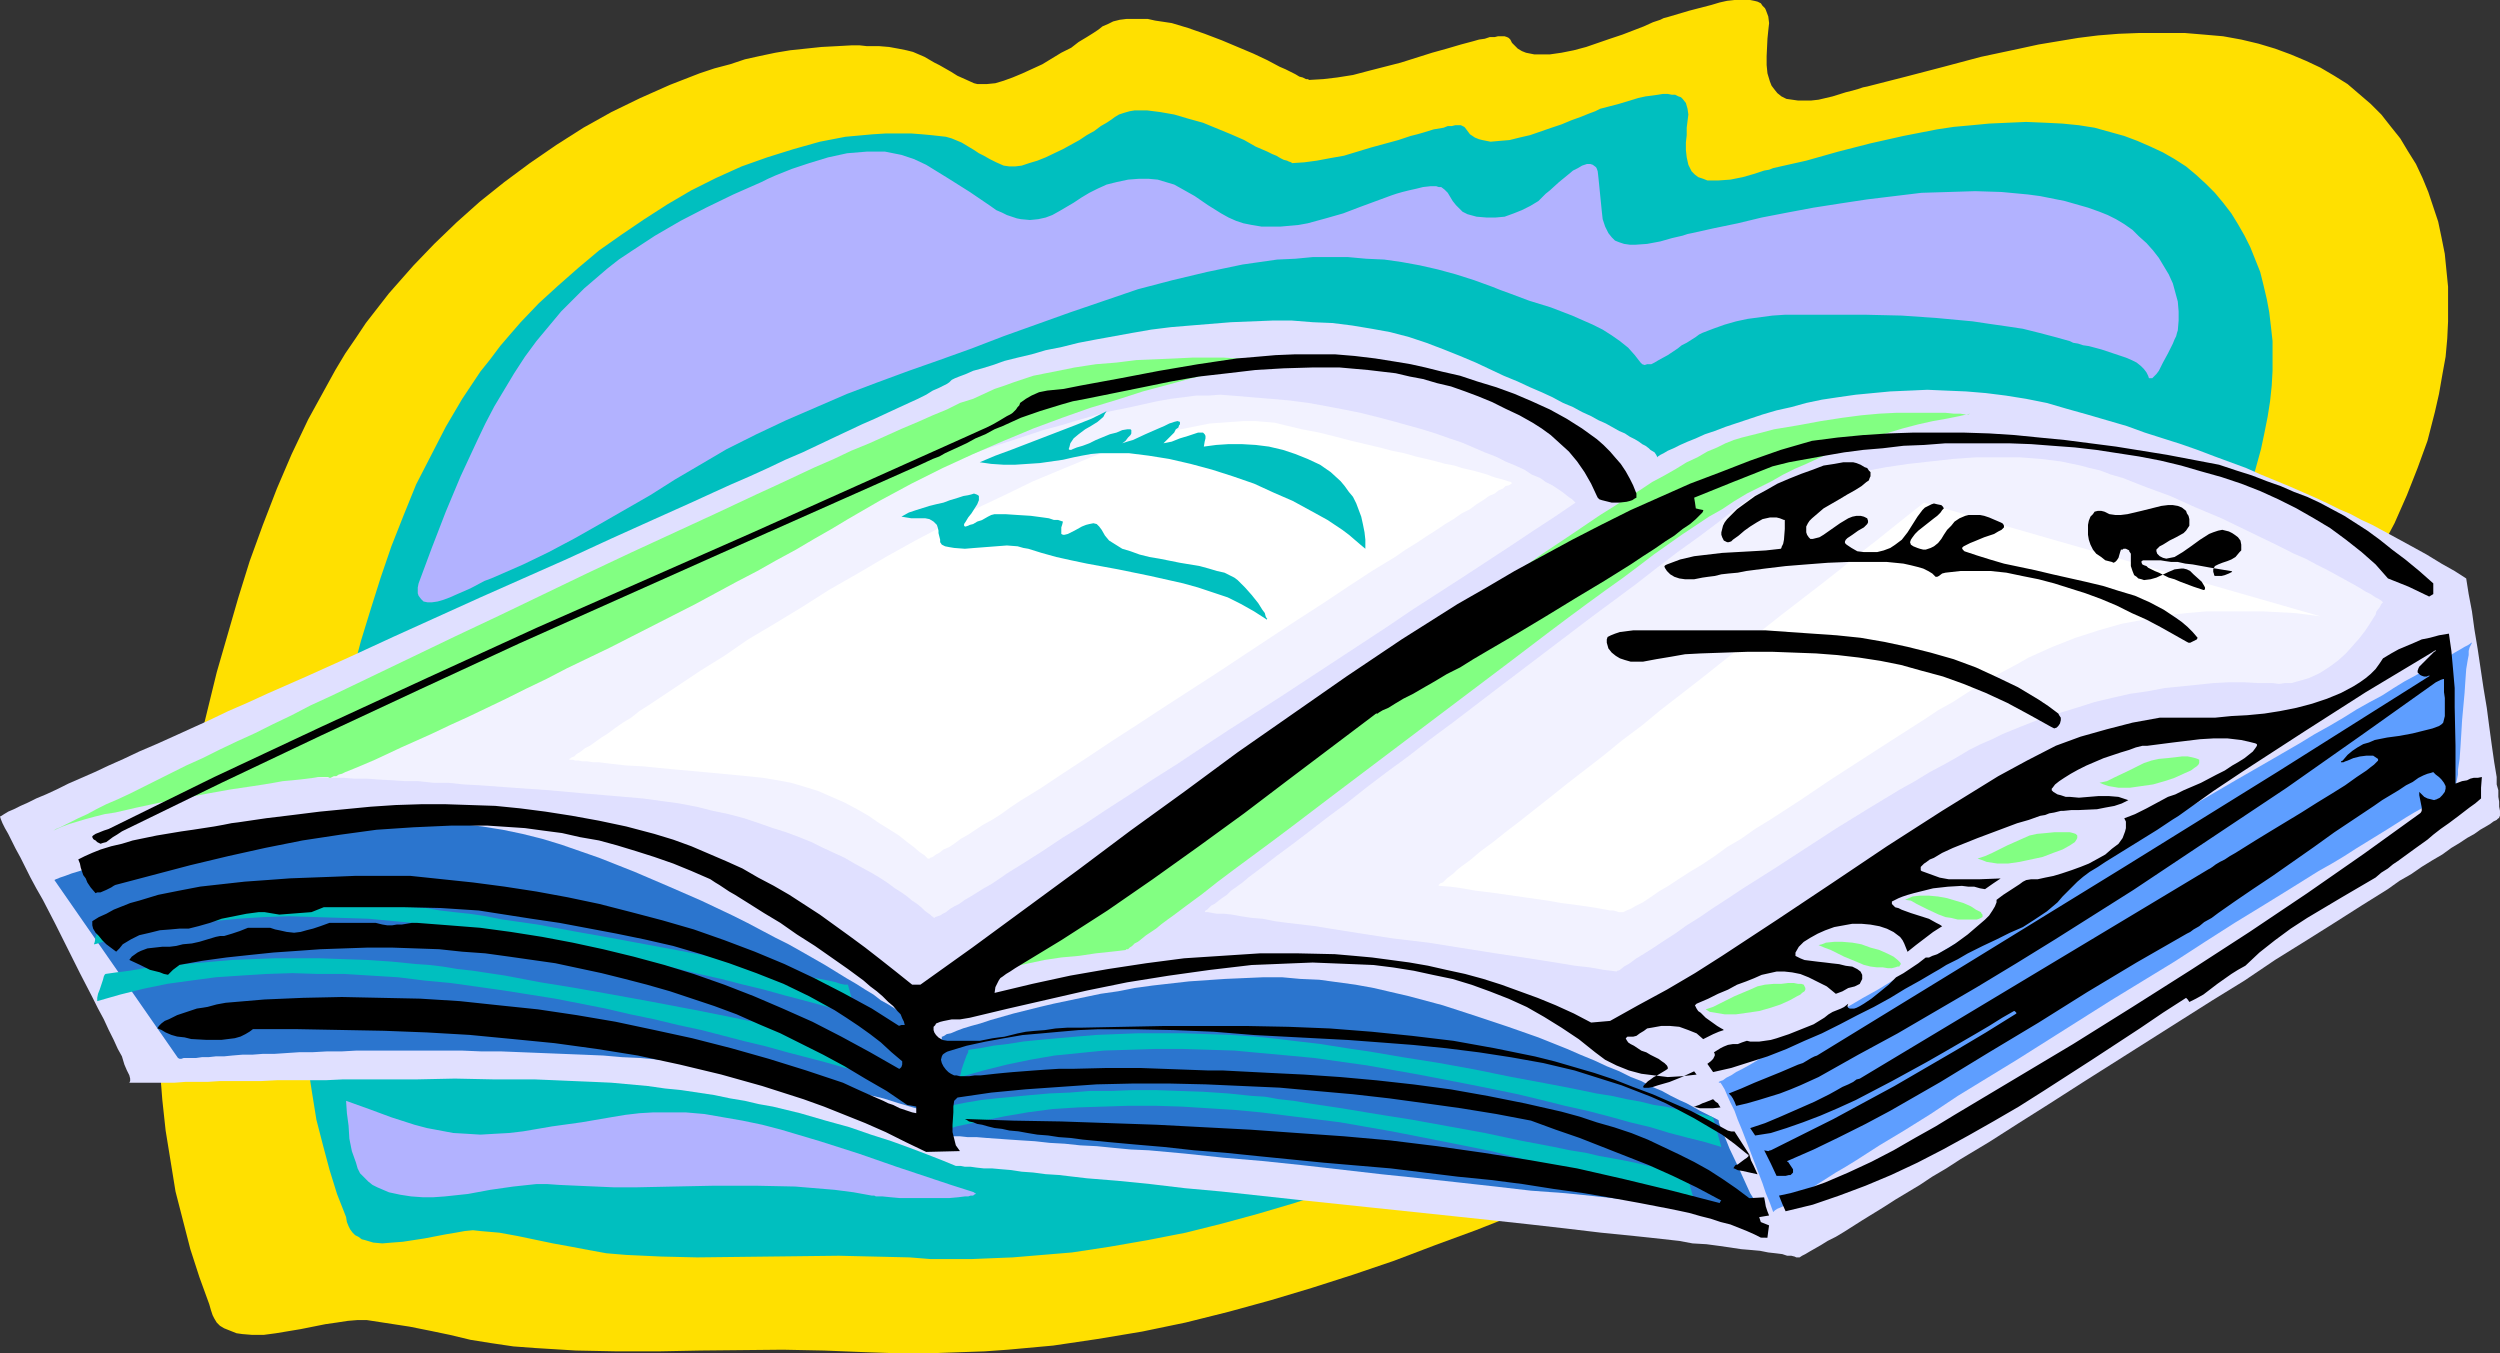 <?xml version="1.0" encoding="UTF-8" standalone="no"?>
<svg
   version="1.0"
   width="129.724mm"
   height="70.205mm"
   id="svg32"
   sodipodi:docname="Notebook 2.wmf"
   xmlns:inkscape="http://www.inkscape.org/namespaces/inkscape"
   xmlns:sodipodi="http://sodipodi.sourceforge.net/DTD/sodipodi-0.dtd"
   xmlns="http://www.w3.org/2000/svg"
   xmlns:svg="http://www.w3.org/2000/svg">
  <rect width="100%" height="100%" fill="#333333" stroke="none"/>
  <sodipodi:namedview
     id="namedview32"
     pagecolor="#ffffff"
     bordercolor="#000000"
     borderopacity="0.25"
     inkscape:showpageshadow="2"
     inkscape:pageopacity="0.0"
     inkscape:pagecheckerboard="0"
     inkscape:deskcolor="#d1d1d1"
     inkscape:document-units="mm" />
  <defs
     id="defs1">
    <pattern
       id="WMFhbasepattern"
       patternUnits="userSpaceOnUse"
       width="6"
       height="6"
       x="0"
       y="0" />
  </defs>
  <path
     style="fill:#ffe000;fill-opacity:1;fill-rule:evenodd;stroke:none"
     d="m 41.046,255.809 -1.939,-5.333 -1.778,-5.494 -1.454,-5.656 -1.454,-5.656 -0.97,-5.979 -0.97,-5.979 -0.646,-5.979 -0.485,-6.141 -0.162,-6.302 v -6.141 l 0.162,-6.141 0.323,-6.141 0.646,-6.141 0.808,-6.141 1.131,-5.979 1.293,-5.979 1.616,-7.11 1.778,-7.11 1.778,-7.272 1.778,-7.272 2.101,-7.272 2.101,-7.272 2.262,-7.272 2.586,-7.11 2.747,-7.11 2.909,-6.787 3.232,-6.787 3.555,-6.464 1.778,-3.232 1.939,-3.232 2.101,-3.07 1.939,-2.909 2.262,-2.909 2.262,-2.909 2.424,-2.747 2.424,-2.747 4.04,-4.202 4.363,-4.202 4.525,-4.04 4.848,-3.878 5.01,-3.717 5.171,-3.555 5.333,-3.394 5.494,-3.07 5.656,-2.747 5.818,-2.586 5.818,-2.262 2.909,-0.97 3.07,-0.808 2.909,-0.97 2.909,-0.646 3.07,-0.646 2.909,-0.485 3.07,-0.323 3.07,-0.323 3.07,-0.162 2.909,-0.162 h 1.454 l 1.454,0.162 h 1.293 1.131 l 1.939,0.162 1.778,0.323 1.616,0.323 1.293,0.323 1.131,0.485 1.131,0.485 1.939,1.131 0.97,0.485 1.131,0.646 1.131,0.646 1.293,0.808 1.454,0.646 1.778,0.808 0.646,0.162 h 0.646 1.293 l 1.616,-0.162 1.616,-0.485 1.778,-0.646 1.939,-0.808 3.878,-1.778 3.717,-2.262 1.939,-0.97 1.454,-1.131 1.616,-0.97 1.293,-0.808 0.97,-0.646 0.808,-0.646 1.131,-0.485 0.97,-0.485 1.293,-0.323 1.293,-0.162 h 1.293 1.454 1.454 l 1.454,0.323 3.232,0.485 3.232,0.97 3.232,1.131 3.394,1.293 3.07,1.293 3.07,1.293 2.747,1.293 2.424,1.293 1.131,0.485 0.97,0.485 0.97,0.485 0.808,0.485 0.646,0.162 0.646,0.323 h 0.323 l 0.323,0.162 2.747,-0.162 2.747,-0.323 3.07,-0.485 3.07,-0.808 6.302,-1.616 6.141,-1.939 2.909,-0.808 2.747,-0.808 2.424,-0.646 1.131,-0.323 1.131,-0.162 0.97,-0.323 h 0.97 l 0.646,-0.162 h 0.808 0.485 l 0.485,0.162 0.323,0.162 0.323,0.323 0.323,0.646 0.646,0.646 0.485,0.485 0.808,0.485 0.808,0.323 0.808,0.162 0.808,0.162 h 0.97 2.101 l 2.262,-0.323 2.424,-0.485 2.424,-0.646 4.686,-1.616 2.424,-0.808 2.101,-0.808 2.101,-0.808 1.778,-0.808 1.454,-0.485 0.646,-0.323 0.646,-0.162 4.363,-1.293 4.363,-1.131 1.616,-0.485 1.454,-0.323 L 340.168,0 h 1.131 1.131 0.808 l 0.808,0.162 0.646,0.162 0.646,0.323 0.323,0.485 0.485,0.485 0.162,0.323 0.485,1.293 0.162,1.293 -0.162,1.454 -0.162,1.616 -0.162,3.394 v 1.778 l 0.162,1.616 0.485,1.616 0.323,0.808 0.485,0.646 0.646,0.808 0.808,0.646 0.97,0.485 1.131,0.162 1.131,0.162 h 1.293 1.293 l 1.454,-0.162 2.747,-0.646 2.586,-0.808 1.293,-0.323 1.131,-0.323 0.97,-0.323 0.808,-0.162 7.595,-1.939 7.434,-1.939 7.272,-1.939 7.595,-1.616 3.717,-0.808 3.878,-0.646 3.878,-0.646 3.878,-0.485 4.04,-0.323 4.202,-0.162 h 4.202 4.525 l 3.878,0.323 3.717,0.323 3.555,0.646 3.394,0.808 3.232,0.97 3.07,1.131 3.07,1.293 2.747,1.293 2.747,1.616 2.586,1.616 2.262,1.939 2.262,1.939 2.101,2.101 1.778,2.262 1.939,2.424 1.454,2.424 1.616,2.586 1.293,2.747 1.131,2.747 0.97,2.909 0.97,2.909 0.646,3.07 0.646,3.232 0.323,3.232 0.323,3.232 v 3.394 3.394 l -0.162,3.394 -0.323,3.555 -0.646,3.555 -0.646,3.717 -0.808,3.555 -1.454,5.656 -1.939,5.333 -2.101,5.333 -2.424,5.494 -2.747,5.171 -2.909,5.171 -3.232,5.01 -3.232,5.01 -3.555,4.848 -3.717,4.848 -3.878,4.686 -3.878,4.686 -4.04,4.525 -4.04,4.363 -4.202,4.363 -4.202,4.04 -6.626,6.302 -6.949,6.141 -6.949,5.818 -7.11,5.656 -7.11,5.494 -7.272,5.171 -7.595,4.848 -7.434,4.848 -7.595,4.525 -7.918,4.363 -7.757,4.202 -7.918,4.04 -7.918,3.717 -8.08,3.717 -8.08,3.394 -8.242,3.394 -15.998,6.302 -7.918,2.909 -8.08,3.07 -8.08,2.747 -8.08,2.586 -8.08,2.424 -8.242,2.262 -8.403,2.101 -8.565,1.778 -8.726,1.454 -4.363,0.646 -4.363,0.646 -8.888,0.808 -4.525,0.323 -4.686,0.162 -4.525,0.162 h -4.686 -4.848 l -4.686,-0.162 -8.08,-0.323 -8.08,-0.162 -16.16,0.162 -8.242,0.162 h -8.08 l -8.08,-0.162 -7.918,-0.485 -4.363,-0.323 -4.363,-0.646 -4.04,-0.646 -4.04,-0.97 -3.878,-0.808 -4.04,-0.808 -4.202,-0.646 -4.202,-0.646 h -1.778 l -1.939,0.162 -2.101,0.323 -2.262,0.323 -4.848,0.97 -4.848,0.808 -2.424,0.323 h -2.262 l -1.939,-0.162 -1.131,-0.162 -0.808,-0.323 -0.808,-0.323 -0.808,-0.323 -0.808,-0.485 -0.646,-0.646 -0.485,-0.808 -0.323,-0.646 -0.323,-0.97 z"
     id="path1" />
  <path
     style="fill:#00bfbf;fill-opacity:1;fill-rule:evenodd;stroke:none"
     d="m 67.872,238.68 -1.778,-4.525 -1.454,-4.686 -1.293,-4.848 -1.293,-5.01 -0.808,-5.01 -0.808,-5.171 -0.646,-5.333 -0.323,-5.171 -0.162,-5.333 v -5.333 l 0.162,-5.333 0.323,-5.333 0.485,-5.333 0.808,-5.171 0.808,-5.171 1.131,-5.171 2.909,-12.281 1.616,-6.141 1.616,-6.464 1.616,-6.141 1.939,-6.302 1.939,-6.141 2.101,-6.141 2.424,-6.141 2.424,-5.979 2.909,-5.656 2.909,-5.656 3.232,-5.494 3.555,-5.333 1.939,-2.424 1.939,-2.586 1.939,-2.262 2.101,-2.424 3.555,-3.717 3.717,-3.394 4.04,-3.555 4.04,-3.394 4.363,-3.07 4.525,-3.07 4.525,-2.909 4.686,-2.747 4.848,-2.424 5.01,-2.262 5.01,-1.778 5.171,-1.616 5.171,-1.454 5.01,-0.97 5.333,-0.485 2.586,-0.162 h 2.586 1.293 1.131 l 2.101,0.162 1.778,0.162 1.454,0.162 1.454,0.162 1.131,0.323 1.939,0.808 0.808,0.485 1.616,0.97 0.97,0.646 0.97,0.485 1.131,0.646 1.293,0.646 1.454,0.646 1.131,0.162 h 1.131 l 1.293,-0.162 1.454,-0.485 1.616,-0.485 1.616,-0.646 3.394,-1.616 3.232,-1.778 1.454,-0.97 1.454,-0.808 1.293,-0.97 1.131,-0.646 0.97,-0.646 0.646,-0.485 0.808,-0.485 0.97,-0.323 1.131,-0.323 0.97,-0.162 h 1.293 1.131 l 2.586,0.323 2.747,0.485 2.747,0.808 2.909,0.808 2.747,1.131 2.747,1.131 2.586,1.131 2.262,1.293 1.131,0.485 1.131,0.485 0.97,0.485 0.808,0.323 0.808,0.485 0.646,0.323 0.646,0.162 0.323,0.162 0.485,0.162 0.162,0.162 2.424,-0.162 2.424,-0.323 2.586,-0.485 2.747,-0.485 5.333,-1.616 5.333,-1.454 2.424,-0.808 1.293,-0.323 1.131,-0.323 2.101,-0.646 1.939,-0.323 0.808,-0.323 h 0.808 l 0.646,-0.162 h 1.131 l 0.323,0.162 0.323,0.162 0.162,0.162 0.485,0.646 0.485,0.646 0.485,0.323 0.485,0.323 0.808,0.323 0.646,0.162 1.616,0.323 1.778,-0.162 1.939,-0.162 1.939,-0.485 2.101,-0.485 4.202,-1.454 1.939,-0.646 1.939,-0.808 1.778,-0.646 1.616,-0.646 1.293,-0.485 0.97,-0.485 3.717,-0.97 3.717,-1.131 1.454,-0.323 1.293,-0.162 1.131,-0.162 0.97,-0.162 h 0.97 l 0.808,0.162 h 0.646 l 0.646,0.323 0.485,0.162 0.323,0.323 0.646,0.808 0.323,1.131 0.162,1.131 -0.162,1.293 -0.162,1.293 v 1.454 l -0.162,1.454 v 1.454 l 0.162,1.454 0.323,1.454 0.646,1.293 0.646,0.646 0.646,0.485 0.97,0.323 0.808,0.323 h 1.131 1.131 l 2.262,-0.162 2.424,-0.485 2.262,-0.646 1.939,-0.646 0.97,-0.162 0.808,-0.323 6.464,-1.454 6.302,-1.778 6.302,-1.616 6.464,-1.454 6.626,-1.293 3.232,-0.485 3.555,-0.323 3.394,-0.323 3.555,-0.162 3.717,-0.162 3.878,0.162 3.232,0.162 3.232,0.323 3.07,0.485 2.909,0.808 2.909,0.808 2.586,0.97 2.586,1.131 2.424,1.131 2.262,1.293 2.262,1.454 1.939,1.616 1.939,1.778 1.778,1.778 1.616,1.939 1.616,2.101 1.293,2.101 1.293,2.262 1.131,2.262 0.97,2.424 0.97,2.424 0.646,2.586 0.646,2.747 0.485,2.586 0.323,2.747 0.323,2.909 v 2.909 2.909 l -0.162,2.909 -0.323,3.07 -0.485,3.07 -0.646,3.232 -0.646,3.07 -1.293,4.686 -1.616,4.848 -1.778,4.686 -2.101,4.525 -2.262,4.525 -2.586,4.363 -2.747,4.363 -2.909,4.363 -3.07,4.202 -3.07,4.202 -3.394,3.878 -3.394,4.04 -3.394,3.878 -3.555,3.717 -3.717,3.717 -3.555,3.555 -5.656,5.494 -5.979,5.171 -5.818,5.171 -6.141,4.848 -6.302,4.686 -6.302,4.363 -6.302,4.202 -6.464,4.202 -6.626,3.878 -6.787,3.717 -6.626,3.717 -6.949,3.394 -6.787,3.232 -6.949,3.07 -6.949,3.07 -7.11,2.909 -13.736,5.333 -6.787,2.586 -6.949,2.586 -6.949,2.424 -6.949,2.262 -7.11,2.101 -7.11,1.939 -7.11,1.778 -7.434,1.454 -7.434,1.293 -7.434,1.131 -7.757,0.646 -3.878,0.323 -4.04,0.162 -3.878,0.162 h -4.202 -4.04 l -4.04,-0.323 -6.949,-0.162 -6.949,-0.162 -13.898,0.162 -13.898,0.162 -6.949,-0.162 -6.949,-0.323 -3.878,-0.323 -3.555,-0.646 -3.394,-0.646 -3.555,-0.646 -6.949,-1.454 -3.555,-0.646 -3.717,-0.323 -1.454,-0.162 -1.616,0.162 -1.778,0.323 -1.939,0.323 -4.202,0.808 -4.202,0.646 -2.101,0.162 -1.939,0.162 -1.778,-0.162 -1.616,-0.485 -0.646,-0.162 -0.646,-0.485 -0.646,-0.323 -0.485,-0.485 -0.485,-0.646 -0.323,-0.646 -0.323,-0.808 z"
     id="path2" />
  <path
     style="fill:#e0e0ff;fill-opacity:1;fill-rule:evenodd;stroke:none"
     d="m 0,160.143 0.323,-0.162 0.485,-0.323 0.808,-0.485 1.131,-0.485 1.293,-0.646 1.454,-0.646 1.616,-0.808 1.939,-0.808 2.101,-0.97 2.262,-1.131 2.586,-1.131 2.586,-1.131 2.747,-1.293 2.909,-1.293 3.07,-1.454 3.394,-1.454 3.232,-1.454 3.555,-1.616 1.778,-0.808 1.778,-0.808 3.717,-1.778 3.717,-1.616 3.878,-1.778 8.08,-3.555 8.242,-3.717 8.403,-3.878 17.13,-7.757 17.13,-7.595 8.403,-3.878 8.242,-3.717 7.918,-3.555 3.878,-1.778 3.555,-1.616 3.717,-1.616 3.555,-1.616 3.394,-1.616 3.394,-1.454 3.07,-1.454 3.07,-1.454 2.747,-1.293 2.747,-1.293 2.586,-1.131 2.424,-1.131 2.101,-0.97 2.101,-0.97 1.778,-0.808 1.616,-0.808 1.293,-0.808 1.131,-0.485 0.97,-0.485 0.646,-0.323 0.485,-0.323 0.162,-0.162 0.323,-0.323 0.646,-0.323 0.808,-0.323 1.293,-0.485 1.454,-0.646 1.778,-0.485 2.101,-0.646 2.262,-0.808 2.586,-0.646 2.747,-0.646 2.747,-0.808 3.232,-0.646 3.232,-0.808 3.394,-0.646 3.555,-0.646 3.555,-0.646 3.717,-0.646 3.878,-0.485 3.878,-0.323 7.918,-0.646 4.04,-0.162 4.04,-0.162 h 3.878 l 4.04,0.323 3.878,0.162 3.878,0.485 3.878,0.646 3.555,0.646 3.717,0.97 3.394,1.131 3.394,1.293 3.232,1.293 3.07,1.293 2.747,1.293 2.747,1.293 2.747,1.131 2.424,1.131 2.262,0.97 2.101,0.97 2.101,1.131 1.939,0.808 1.778,0.97 1.778,0.808 1.454,0.808 1.454,0.646 2.586,1.454 1.131,0.485 0.97,0.646 0.97,0.485 0.808,0.485 0.646,0.485 0.646,0.323 0.646,0.485 0.323,0.323 0.808,0.485 0.323,0.485 0.162,0.323 v 0.162 l 0.162,-0.162 0.485,-0.323 0.646,-0.323 0.808,-0.485 1.131,-0.485 1.293,-0.646 1.454,-0.646 1.616,-0.646 1.778,-0.808 1.939,-0.646 2.101,-0.808 2.424,-0.808 2.424,-0.808 2.424,-0.808 2.747,-0.808 2.909,-0.646 2.909,-0.808 3.07,-0.646 3.232,-0.485 3.394,-0.485 3.394,-0.323 3.394,-0.323 3.717,-0.162 3.555,-0.162 3.717,0.162 3.878,0.162 3.878,0.323 3.878,0.485 4.04,0.646 4.04,0.808 3.878,1.131 4.04,1.131 3.878,1.131 3.878,1.131 3.555,1.293 3.555,1.131 3.555,1.131 3.232,1.131 3.394,1.293 3.07,1.131 3.07,1.131 2.909,1.293 2.747,1.131 2.747,1.131 2.586,1.131 2.586,1.131 2.424,1.131 2.262,1.131 2.262,0.97 2.101,1.131 2.101,0.97 3.878,2.101 3.555,1.939 3.232,1.778 2.909,1.778 2.586,1.454 2.262,1.454 0.485,3.07 0.646,3.394 0.485,3.555 0.646,3.878 1.131,7.595 0.646,3.878 0.485,3.717 0.485,3.555 0.485,3.394 0.485,2.909 v 1.454 l 0.323,1.131 v 1.293 l 0.162,0.97 v 0.97 l 0.162,0.808 v 0.97 l -0.162,0.323 v 0.162 h -0.162 l -0.323,0.323 -0.646,0.323 -0.646,0.485 -0.808,0.485 -1.131,0.646 -1.131,0.808 -1.454,0.808 -1.454,0.97 -0.808,0.485 -0.808,0.485 -1.778,1.293 -1.939,1.131 -2.101,1.293 -2.101,1.454 -2.262,1.293 -2.262,1.616 -2.586,1.616 -2.586,1.616 -5.333,3.394 -5.656,3.555 -5.979,3.717 -5.979,4.04 -6.302,3.878 -25.533,16.16 -6.302,4.04 -6.141,3.878 -5.818,3.717 -5.656,3.394 -2.747,1.778 -2.747,1.616 -2.424,1.616 -2.424,1.454 -2.424,1.454 -2.262,1.454 -2.101,1.293 -2.101,1.293 -1.778,1.131 -1.778,1.131 -1.616,0.97 -1.616,0.808 -1.293,0.808 -1.131,0.646 -1.131,0.646 -0.808,0.485 -0.646,0.323 -0.485,0.323 h -0.323 -0.162 -0.162 l -0.323,-0.162 -0.646,-0.162 h -0.808 l -0.97,-0.323 -1.293,-0.162 -1.454,-0.162 -1.616,-0.323 -1.778,-0.162 -1.939,-0.162 -2.101,-0.323 -2.262,-0.323 -2.424,-0.323 -2.747,-0.162 -2.586,-0.485 -2.909,-0.323 -2.909,-0.323 -3.07,-0.323 -3.232,-0.323 -3.232,-0.323 -6.787,-0.808 -7.11,-0.808 -7.434,-0.808 -7.595,-0.808 -15.352,-1.616 -15.352,-1.616 -7.434,-0.808 -7.434,-0.808 -7.11,-0.646 -6.787,-0.808 -3.232,-0.323 -3.232,-0.323 -5.979,-0.485 -2.747,-0.323 -2.747,-0.323 -2.586,-0.162 -2.424,-0.323 -2.262,-0.162 -2.101,-0.323 -1.939,-0.162 -1.778,-0.162 h -1.616 l -1.454,-0.162 -1.131,-0.162 h -1.131 l -0.808,-0.162 h -0.485 -0.485 l -2.747,-1.131 -2.909,-1.131 -3.394,-1.293 -3.555,-1.293 -4.04,-1.293 -4.202,-1.454 -4.686,-1.293 -5.01,-1.454 -5.333,-1.293 -2.747,-0.485 -2.747,-0.646 -2.909,-0.485 -3.07,-0.646 -3.232,-0.485 -3.232,-0.485 -3.232,-0.323 -3.394,-0.485 -3.555,-0.323 -3.555,-0.323 -3.555,-0.162 -3.878,-0.162 -3.717,-0.162 -3.878,-0.162 h -7.918 l -7.757,-0.162 -7.595,0.162 h -7.434 -6.949 l -3.394,0.162 h -3.232 -3.232 -3.07 l -3.07,0.162 h -2.747 -2.747 -2.586 l -2.424,0.162 h -2.262 -2.101 l -2.101,0.162 h -1.616 -1.778 -2.586 -0.97 -0.808 -0.646 -0.485 v 0 l 0.162,-0.323 v -0.485 l -0.162,-0.646 -0.485,-0.97 -0.485,-1.131 -0.485,-1.616 -0.808,-1.454 -0.808,-1.778 -0.97,-1.939 -0.97,-2.101 -1.131,-2.101 -1.131,-2.262 -2.424,-4.686 -4.848,-9.696 -2.424,-4.686 -1.293,-2.262 -1.131,-2.101 -0.97,-1.939 -0.97,-1.939 -0.97,-1.778 -0.808,-1.616 -0.646,-1.293 -0.646,-1.131 -0.485,-0.97 -0.323,-0.808 z"
     id="path3" />
  <path
     style="fill:#f2f2ff;fill-opacity:1;fill-rule:evenodd;stroke:none"
     d="m 51.874,152.548 0.162,-0.162 0.323,-0.162 0.646,-0.323 0.808,-0.485 0.97,-0.485 0.97,-0.646 1.454,-0.646 1.454,-0.808 1.616,-0.808 1.778,-0.97 1.939,-0.97 2.101,-1.131 2.262,-1.131 2.424,-1.293 2.586,-1.293 2.586,-1.293 2.747,-1.454 2.909,-1.293 3.07,-1.616 3.07,-1.454 3.07,-1.616 3.394,-1.616 6.787,-3.394 7.11,-3.232 7.434,-3.555 7.595,-3.555 7.757,-3.555 15.998,-7.11 7.918,-3.394 8.08,-3.232 7.918,-3.394 7.757,-3.07 7.757,-2.747 7.434,-2.747 7.434,-2.424 3.394,-1.131 3.555,-0.97 3.232,-0.97 3.394,-0.97 3.07,-0.808 3.232,-0.646 2.909,-0.646 2.909,-0.646 2.747,-0.485 2.586,-0.323 2.424,-0.323 h 2.424 l 2.262,-0.162 2.101,0.162 3.878,0.323 3.878,0.323 3.717,0.323 3.717,0.485 3.555,0.646 3.394,0.646 3.232,0.646 3.232,0.808 3.07,0.808 2.909,0.808 2.909,0.808 2.586,0.808 2.747,0.97 2.424,0.808 2.262,0.97 2.262,0.97 2.101,0.808 1.939,0.97 1.939,0.808 1.778,0.808 1.454,0.97 1.616,0.646 1.131,0.808 1.293,0.646 0.97,0.646 0.97,0.646 0.808,0.646 0.646,0.485 0.485,0.323 0.323,0.323 0.323,0.323 v 0 l -4.04,2.747 -4.202,2.747 -4.363,2.909 -4.686,3.07 -4.686,3.07 -5.01,3.232 -5.01,3.232 -5.01,3.394 -20.685,13.574 -10.342,6.625 -5.171,3.394 -4.848,3.232 -4.848,3.07 -4.686,3.07 -4.525,2.909 -4.363,2.909 -4.202,2.586 -3.878,2.586 -3.555,2.262 -3.394,2.101 -1.616,1.131 -1.454,0.97 -1.454,0.808 -1.293,0.808 -1.293,0.808 -1.131,0.646 -1.131,0.808 -0.97,0.485 -0.808,0.485 -0.808,0.646 -0.646,0.323 -0.485,0.323 -0.485,0.162 -0.485,0.162 -0.162,0.162 h -0.162 v -0.162 l -0.323,-0.162 -0.323,-0.323 -0.485,-0.323 -0.646,-0.485 -0.646,-0.646 -0.808,-0.646 -0.97,-0.646 -0.97,-0.808 -1.131,-0.808 -1.293,-0.808 -1.293,-0.97 -1.454,-0.97 -1.616,-0.97 -1.778,-0.97 -1.778,-0.97 -1.939,-1.131 -2.101,-0.97 -2.101,-0.97 -2.262,-1.131 -2.424,-0.97 -2.586,-0.97 -2.586,-0.808 -2.747,-0.97 -2.909,-0.97 -3.07,-0.808 -3.07,-0.646 -3.232,-0.808 -3.394,-0.646 -3.555,-0.485 -3.555,-0.485 -3.717,-0.323 -7.595,-0.646 -7.11,-0.646 -6.949,-0.485 -6.626,-0.485 -3.07,-0.162 -3.07,-0.323 h -2.909 l -2.909,-0.323 H 79.346 l -2.586,-0.162 -2.586,-0.162 -2.262,-0.162 h -2.424 l -2.101,-0.162 h -2.101 -1.939 l -1.616,-0.162 h -1.778 -2.747 l -1.131,-0.162 h -1.131 l -0.97,0.162 h -1.293 -0.485 -0.162 z"
     id="path4" />
  <path
     style="fill:#f2f2ff;fill-opacity:1;fill-rule:evenodd;stroke:none"
     d="m 236.097,178.889 h 0.162 l 0.162,-0.323 0.323,-0.162 0.323,-0.323 0.485,-0.485 0.646,-0.323 0.808,-0.646 0.646,-0.485 0.97,-0.646 0.808,-0.808 1.131,-0.808 1.131,-0.808 1.131,-0.97 2.586,-1.939 2.909,-2.262 3.07,-2.262 3.394,-2.586 3.555,-2.747 3.717,-2.747 3.878,-3.07 4.04,-3.07 4.202,-3.07 4.363,-3.394 4.363,-3.232 8.888,-6.787 18.099,-13.736 4.363,-3.232 4.363,-3.232 4.363,-3.394 4.04,-3.07 4.04,-2.909 3.878,-2.909 3.555,-2.747 3.555,-2.586 2.909,-0.808 3.232,-0.808 3.555,-0.646 3.717,-0.808 4.04,-0.808 4.04,-0.808 4.363,-0.808 4.363,-0.646 4.363,-0.485 4.363,-0.485 4.525,-0.323 h 4.363 4.202 l 4.202,0.323 3.878,0.485 3.878,0.808 1.778,0.485 2.101,0.485 2.101,0.808 2.262,0.646 4.525,1.778 4.848,1.778 5.01,2.262 5.01,2.101 5.01,2.424 4.686,2.262 4.525,2.262 2.262,0.97 2.101,1.131 1.939,0.97 1.778,0.97 1.778,0.97 1.454,0.808 1.454,0.808 1.293,0.808 0.97,0.485 0.97,0.646 0.646,0.323 0.485,0.323 0.323,0.323 v 0 l -0.323,0.323 -0.323,0.646 -0.646,0.808 -0.162,0.646 -0.323,0.485 -0.808,1.293 -0.97,1.454 -1.131,1.454 -1.293,1.454 -1.293,1.454 -1.616,1.454 -1.778,1.293 -1.778,1.131 -2.101,0.97 -2.262,0.646 -1.131,0.323 h -1.293 l -1.131,0.162 -1.293,-0.162 h -2.747 l -2.909,-0.162 h -2.909 l -3.07,0.162 -3.07,0.323 -3.232,0.323 -3.232,0.323 -3.394,0.646 -3.394,0.485 -3.555,0.808 -3.394,0.808 -3.555,1.131 -3.717,1.131 -3.555,1.131 -3.717,1.454 -3.555,1.454 -1.939,0.97 -2.262,0.97 -2.262,1.131 -2.424,1.454 -2.586,1.454 -2.747,1.454 -2.909,1.778 -2.909,1.616 -6.141,3.717 -6.302,3.878 -12.443,8.08 -6.141,3.878 -2.909,1.939 -2.747,1.778 -2.586,1.778 -2.586,1.616 -2.262,1.616 -2.262,1.454 -1.939,1.293 -1.778,1.131 -1.616,0.97 -1.293,0.97 -1.131,0.646 -0.808,0.646 -0.323,0.162 h -0.162 l -0.162,0.162 v 0 l -2.586,-0.323 -2.747,-0.485 -2.909,-0.323 -2.909,-0.485 -6.141,-0.97 -6.464,-0.97 -13.251,-2.101 -6.787,-0.808 -6.302,-0.97 -3.07,-0.485 -3.07,-0.485 -2.909,-0.485 -2.747,-0.323 -2.747,-0.323 -2.424,-0.323 -2.424,-0.485 -2.101,-0.162 -2.101,-0.323 -1.778,-0.323 -1.454,-0.162 h -1.454 l -0.97,-0.162 -0.808,-0.162 z"
     id="path5" />
  <path
     style="fill:#ffffff;fill-opacity:1;fill-rule:evenodd;stroke:none"
     d="m 282.153,173.717 v -0.162 l 0.162,-0.162 0.162,-0.162 0.485,-0.162 0.323,-0.323 0.485,-0.485 0.646,-0.485 0.646,-0.485 0.646,-0.646 0.808,-0.646 1.778,-1.293 2.101,-1.778 2.424,-1.778 2.424,-1.939 2.747,-2.101 3.07,-2.424 3.07,-2.424 3.232,-2.586 3.555,-2.747 3.555,-2.747 3.555,-2.909 3.878,-2.909 3.717,-3.07 7.918,-6.141 15.675,-12.443 7.757,-5.979 3.717,-2.909 3.555,-2.909 3.555,-2.747 3.232,-2.586 3.232,-2.586 3.07,-2.424 77.73,22.3 -2.424,-0.323 -2.747,-0.323 -3.07,-0.162 -3.07,-0.162 h -3.555 -3.555 -3.878 l -3.878,0.323 -4.202,0.485 -4.202,0.808 -4.363,0.808 -4.525,1.293 -4.525,1.454 -4.525,1.778 -4.686,2.101 -2.262,1.293 -2.424,1.293 -2.424,1.293 -2.424,1.454 -2.586,1.616 -2.747,1.778 -2.909,1.616 -2.909,1.939 -5.818,3.717 -12.282,7.918 -5.979,4.04 -5.979,3.878 -2.909,1.778 -2.747,1.939 -2.747,1.616 -2.424,1.778 -2.424,1.616 -2.424,1.454 -2.262,1.454 -1.939,1.293 -1.939,1.131 -1.616,1.131 -1.454,0.97 -1.293,0.646 -1.131,0.646 -0.808,0.323 -0.646,0.323 h -0.323 -0.162 -0.485 l -0.323,-0.162 -0.646,-0.162 h -0.646 l -0.808,-0.162 -1.778,-0.323 -2.101,-0.323 -2.262,-0.323 -2.586,-0.323 -2.747,-0.485 -11.312,-1.616 -2.747,-0.323 -2.747,-0.485 -2.424,-0.323 z"
     id="path6" />
  <path
     style="fill:#ffffff;fill-opacity:1;fill-rule:evenodd;stroke:none"
     d="m 182.123,168.385 h -0.162 l -0.162,-0.162 -0.162,-0.162 -0.323,-0.323 -0.97,-0.646 -1.131,-0.97 -1.293,-0.97 -1.616,-1.293 -1.778,-1.131 -2.101,-1.293 -2.101,-1.454 -2.262,-1.293 -2.424,-1.293 -2.586,-1.131 -2.586,-1.131 -2.586,-0.808 -2.747,-0.808 -2.586,-0.485 -2.909,-0.485 -3.07,-0.323 -3.394,-0.323 -3.394,-0.323 -7.11,-0.646 -3.394,-0.323 -3.232,-0.323 -3.232,-0.162 -2.909,-0.323 -2.586,-0.323 h -1.131 l -0.97,-0.162 h -0.97 l -0.808,-0.162 h -0.646 l -0.485,-0.162 h -0.323 -0.323 v -0.162 0 l 0.323,-0.162 0.162,-0.162 0.485,-0.162 0.485,-0.485 0.808,-0.485 0.808,-0.646 0.97,-0.485 1.131,-0.808 1.131,-0.808 1.293,-0.808 1.293,-0.97 1.616,-1.131 1.616,-0.97 1.616,-1.293 1.778,-1.131 1.939,-1.293 1.939,-1.293 1.939,-1.293 4.363,-2.909 4.686,-2.909 4.686,-3.232 5.171,-3.07 5.333,-3.232 5.333,-3.394 5.656,-3.232 5.494,-3.232 5.818,-3.232 5.818,-3.07 5.818,-3.07 5.818,-2.747 5.656,-2.747 5.818,-2.424 5.494,-2.262 5.494,-2.101 5.333,-1.616 2.586,-0.808 2.586,-0.646 2.424,-0.485 2.424,-0.485 2.424,-0.485 2.262,-0.162 2.262,-0.162 2.262,-0.162 h 2.101 l 1.939,0.162 1.939,0.162 1.939,0.485 3.394,0.808 3.394,0.646 3.232,0.808 3.07,0.808 2.747,0.646 2.747,0.646 2.424,0.646 2.424,0.485 2.262,0.646 2.101,0.485 1.939,0.485 1.778,0.485 1.778,0.323 1.454,0.485 1.454,0.323 1.293,0.323 1.131,0.323 1.131,0.323 0.808,0.323 0.97,0.323 0.646,0.162 0.646,0.162 0.485,0.162 0.485,0.162 0.646,0.162 0.162,0.323 v 0 h -0.162 l -0.162,0.162 -0.323,0.162 -0.646,0.162 -0.485,0.485 -0.808,0.323 -0.808,0.646 -1.131,0.485 -1.131,0.808 -1.293,0.808 -1.293,0.97 -1.616,0.808 -1.616,1.131 -1.616,0.97 -1.939,1.293 -1.778,1.131 -1.939,1.293 -2.101,1.293 -2.101,1.454 -4.525,2.747 -4.686,3.07 -4.848,3.232 -5.01,3.232 -5.171,3.394 -10.504,6.949 -10.504,6.787 -5.171,3.394 -5.01,3.232 -4.848,3.232 -4.686,3.07 -4.363,2.909 -2.101,1.293 -2.101,1.293 -1.939,1.293 -1.778,1.293 -1.778,1.131 -1.778,0.97 -1.454,0.97 -1.454,0.97 -1.454,0.808 -1.293,0.97 -0.97,0.646 -1.131,0.485 -0.808,0.646 -0.646,0.323 -0.646,0.485 -0.485,0.162 -0.162,0.162 z"
     id="path7" />
  <path
     style="fill:#2b75ce;fill-opacity:1;fill-rule:evenodd;stroke:none"
     d="m 10.666,172.586 0.323,-0.162 0.808,-0.323 0.97,-0.323 1.293,-0.485 1.616,-0.485 1.778,-0.646 1.939,-0.485 2.424,-0.646 2.424,-0.646 2.586,-0.808 2.909,-0.646 3.07,-0.646 3.232,-0.808 3.394,-0.646 3.394,-0.646 3.717,-0.646 3.717,-0.485 3.717,-0.485 3.878,-0.485 4.04,-0.323 4.04,-0.323 4.04,-0.323 4.04,-0.162 h 4.202 l 4.04,0.162 4.202,0.162 4.04,0.323 4.04,0.485 4.04,0.646 3.878,0.808 3.878,0.97 3.717,1.131 7.434,2.586 6.949,2.747 6.787,2.909 6.302,2.747 6.141,2.909 2.909,1.454 2.747,1.454 2.747,1.454 2.586,1.293 2.586,1.454 2.262,1.293 2.262,1.293 2.101,1.293 2.101,1.293 1.939,1.131 1.778,1.131 1.616,0.97 1.454,1.131 1.454,0.808 1.293,0.808 0.97,0.808 0.97,0.646 0.808,0.646 0.646,0.485 0.646,0.323 0.162,0.323 0.323,0.162 0.162,0.323 0.162,0.646 0.323,0.97 0.323,1.293 0.323,1.293 0.323,1.454 0.646,3.232 0.485,3.232 0.323,1.293 0.162,1.293 0.162,1.131 0.162,0.646 0.162,0.485 v 0.162 l -2.262,-0.808 -2.424,-0.646 -2.747,-0.808 -3.07,-0.97 -3.394,-0.808 -3.717,-0.97 -4.04,-0.97 -2.262,-0.485 -2.262,-0.323 -2.262,-0.485 -2.586,-0.485 -2.586,-0.323 -2.586,-0.485 -2.909,-0.485 -2.747,-0.323 -3.07,-0.323 -3.07,-0.485 -3.394,-0.323 -3.232,-0.323 -3.555,-0.323 -3.555,-0.162 -3.717,-0.323 -3.878,-0.162 -4.04,-0.162 -4.04,-0.162 -4.04,-0.162 -4.04,-0.162 h -3.878 l -3.878,-0.162 H 86.779 76.437 73.043 69.973 l -2.909,0.162 h -2.909 l -2.909,0.162 h -2.586 l -2.424,0.162 -2.424,0.162 h -2.262 l -2.101,0.162 h -1.939 l -1.939,0.162 -1.616,0.162 h -1.616 l -1.454,0.162 h -1.293 l -1.131,0.162 h -0.97 -0.808 -0.646 l -0.485,0.162 h -0.323 l -0.323,-0.162 z"
     id="path8" />
  <path
     style="fill:#2b75ce;fill-opacity:1;fill-rule:evenodd;stroke:none"
     d="m 184.709,203.29 h 0.162 l 0.323,-0.162 0.485,-0.323 0.808,-0.162 1.131,-0.485 1.293,-0.485 1.616,-0.485 1.778,-0.485 1.939,-0.646 2.262,-0.646 2.262,-0.646 2.586,-0.646 2.586,-0.646 2.747,-0.646 3.07,-0.646 3.07,-0.646 3.07,-0.646 3.394,-0.485 3.232,-0.646 3.555,-0.485 7.11,-0.808 7.11,-0.485 3.717,-0.162 3.717,-0.162 h 3.717 l 3.555,0.323 3.717,0.162 3.555,0.485 3.555,0.485 3.555,0.646 6.949,1.616 6.626,1.778 6.464,2.101 6.302,2.101 5.979,2.101 5.656,2.262 2.586,1.131 2.747,1.131 2.424,1.131 2.424,0.97 2.262,1.131 2.101,0.808 2.101,1.131 1.939,0.808 1.778,0.97 1.616,0.808 1.454,0.646 1.454,0.808 1.131,0.646 0.97,0.485 0.97,0.485 0.646,0.323 0.646,0.323 0.323,0.162 0.162,0.162 v -0.162 0 0.323 0.162 l 0.162,0.485 0.162,0.485 0.485,1.131 0.646,1.454 0.646,1.616 1.616,3.394 1.616,3.555 0.808,1.778 0.808,1.293 0.808,1.293 0.323,0.485 0.485,0.808 0.162,0.162 0.162,0.162 h 0.162 v -0.162 h -0.162 -0.485 l -0.646,-0.162 -0.808,-0.162 h -0.97 l -1.131,-0.162 -1.293,-0.162 -1.454,-0.162 -1.778,-0.162 -1.778,-0.162 -1.939,-0.162 -2.101,-0.162 -2.262,-0.323 -2.424,-0.162 -2.424,-0.323 -2.747,-0.162 -2.747,-0.323 -2.909,-0.323 -2.909,-0.323 -3.07,-0.323 -3.232,-0.323 -6.626,-0.485 -6.949,-0.808 -7.272,-0.808 -7.434,-0.808 -7.757,-0.808 -15.514,-1.778 -7.757,-0.808 -7.595,-0.646 -7.595,-0.808 -7.11,-0.646 -3.555,-0.162 -3.394,-0.323 -3.232,-0.323 -3.232,-0.162 -3.07,-0.323 -2.909,-0.162 -2.909,-0.323 -2.586,-0.162 -2.424,-0.162 -2.262,-0.162 -2.262,-0.162 -1.939,-0.162 h -1.778 l -1.454,-0.162 h -1.454 -1.131 -0.808 -1.131 v 0 z"
     id="path9" />
  <path
     style="fill:#5e9eff;fill-opacity:1;fill-rule:evenodd;stroke:none"
     d="m 337.097,212.339 v -0.162 l 0.323,-0.162 0.485,-0.162 0.646,-0.485 0.97,-0.485 0.97,-0.646 1.293,-0.646 1.454,-0.808 1.616,-0.97 1.616,-1.131 1.939,-0.97 2.101,-1.293 2.101,-1.293 2.262,-1.293 2.424,-1.454 2.586,-1.454 2.747,-1.616 2.747,-1.616 2.909,-1.616 2.909,-1.778 6.141,-3.555 6.464,-3.878 6.626,-3.878 6.787,-3.878 27.795,-16.321 6.787,-3.878 6.626,-3.878 6.464,-3.717 3.07,-1.778 3.07,-1.778 2.909,-1.778 2.909,-1.616 2.747,-1.616 2.586,-1.616 2.586,-1.454 2.424,-1.293 2.262,-1.454 2.101,-1.293 2.101,-1.131 1.939,-1.131 1.616,-0.97 1.616,-0.97 1.293,-0.646 1.293,-0.808 1.131,-0.646 0.808,-0.485 0.646,-0.323 0.485,-0.323 0.162,-0.162 h 0.162 l -0.162,0.323 -0.162,0.323 -0.162,0.323 -0.162,0.646 v 0.808 l -0.162,0.808 -0.323,1.939 -0.162,2.262 -0.162,2.424 -0.485,5.333 -0.162,2.747 -0.162,2.586 -0.162,2.262 -0.323,2.101 v 0.97 l -0.162,0.808 -0.162,0.808 -0.162,0.646 -0.162,0.323 v 0.485 l -0.162,0.162 h -0.162 -0.162 l -0.323,0.162 -0.485,0.323 -0.808,0.323 -0.808,0.485 -1.131,0.646 -1.131,0.646 -1.293,0.808 -1.454,0.808 -1.616,0.97 -1.778,1.131 -1.778,1.131 -2.101,1.293 -2.101,1.293 -2.101,1.293 -2.262,1.454 -2.424,1.454 -2.586,1.454 -2.586,1.616 -2.586,1.616 -5.494,3.394 -5.818,3.555 -5.818,3.717 -5.979,3.878 -12.443,7.595 -12.282,7.757 -6.141,3.878 -5.818,3.555 -5.818,3.555 -5.333,3.555 -2.586,1.616 -2.586,1.616 -2.424,1.454 -2.424,1.454 -2.262,1.454 -2.262,1.454 -2.101,1.293 -1.939,1.131 -1.778,1.131 -1.778,1.131 -1.454,0.97 -1.454,0.808 -1.293,0.97 -1.131,0.646 -0.97,0.646 -0.808,0.485 -0.808,0.323 -0.485,0.323 -0.162,0.162 -0.162,0.162 -0.646,-1.778 -0.808,-1.939 -0.646,-1.939 -0.808,-2.101 -1.616,-4.202 -1.616,-4.202 -0.808,-1.939 -0.646,-1.778 -0.808,-1.616 -0.646,-1.454 -0.485,-1.131 -0.485,-0.808 -0.323,-0.485 h -0.162 z"
     id="path10" />
  <path
     style="fill:#82ff82;fill-opacity:1;fill-rule:evenodd;stroke:none"
     d="m 411.756,153.518 1.454,-0.323 1.293,-0.646 3.07,-1.454 2.909,-1.454 1.454,-0.485 1.454,-0.323 1.778,-0.162 1.454,-0.162 1.293,-0.162 h 1.131 l 0.808,0.162 0.646,0.162 0.485,0.162 0.323,0.162 v 0.323 0.323 l -0.162,0.323 -0.323,0.323 -0.485,0.323 -0.646,0.485 -1.454,0.646 -1.778,0.808 -1.939,0.646 -2.262,0.646 -2.262,0.323 -2.262,0.323 h -2.262 l -0.97,-0.162 -0.97,-0.162 -0.97,-0.323 z"
     id="path11" />
  <path
     style="fill:#82ff82;fill-opacity:1;fill-rule:evenodd;stroke:none"
     d="m 387.84,168.385 1.454,-0.485 1.454,-0.646 2.909,-1.454 2.909,-1.293 1.454,-0.646 1.454,-0.323 1.778,-0.162 1.616,-0.162 h 1.293 0.97 0.808 l 0.646,0.162 0.485,0.162 0.323,0.323 v 0.162 0.323 l -0.162,0.323 -0.323,0.485 -0.485,0.323 -0.485,0.323 -1.454,0.808 -1.778,0.646 -2.101,0.808 -2.262,0.485 -2.262,0.485 -2.262,0.323 h -2.101 l -2.101,-0.323 -0.808,-0.323 z"
     id="path12" />
  <path
     style="fill:#82ff82;fill-opacity:1;fill-rule:evenodd;stroke:none"
     d="m 373.619,176.465 1.131,0.162 1.131,0.646 2.262,1.131 2.101,0.97 1.293,0.485 1.131,0.162 1.293,0.323 h 1.293 0.97 0.808 0.646 l 0.485,-0.162 0.323,-0.162 0.323,-0.162 v -0.162 -0.323 l -0.162,-0.162 -0.162,-0.323 -0.97,-0.485 -0.97,-0.646 -1.454,-0.646 -1.616,-0.485 -1.616,-0.485 -1.778,-0.323 -1.778,-0.162 h -1.778 l -1.454,0.162 z"
     id="path13" />
  <path
     style="fill:#82ff82;fill-opacity:1;fill-rule:evenodd;stroke:none"
     d="m 356.651,185.353 1.131,0.485 1.293,0.485 2.586,1.293 2.747,1.131 1.131,0.485 1.293,0.323 1.293,0.162 h 1.131 l 0.97,0.162 h 0.808 l 0.646,-0.162 0.485,-0.162 h 0.323 l 0.162,-0.323 0.162,-0.162 -0.162,-0.323 -0.162,-0.162 -0.323,-0.323 -0.808,-0.646 -1.293,-0.646 -1.454,-0.646 -1.778,-0.485 -1.778,-0.646 -1.778,-0.323 -1.939,-0.162 h -1.616 l -1.616,0.162 -0.808,0.323 z"
     id="path14" />
  <path
     style="fill:#82ff82;fill-opacity:1;fill-rule:evenodd;stroke:none"
     d="m 334.512,197.957 1.454,-0.485 1.293,-0.646 2.909,-1.454 3.07,-1.293 1.454,-0.646 1.454,-0.323 1.778,-0.162 h 1.454 l 1.293,-0.162 h 1.131 l 0.808,0.162 h 0.646 l 0.485,0.162 0.162,0.323 0.162,0.323 v 0.323 l -0.162,0.323 -0.485,0.323 -0.323,0.323 -0.646,0.323 -1.454,0.808 -1.778,0.808 -1.939,0.646 -2.262,0.646 -2.262,0.323 -2.262,0.323 h -2.262 l -0.97,-0.162 -0.97,-0.162 -0.97,-0.162 z"
     id="path15" />
  <path
     style="fill:#82ff82;fill-opacity:1;fill-rule:evenodd;stroke:none"
     d="m 10.181,163.052 v 0 l 0.323,-0.162 0.485,-0.323 0.808,-0.323 0.97,-0.485 1.293,-0.646 1.293,-0.646 1.778,-0.808 1.778,-0.97 1.939,-0.97 2.262,-0.97 2.424,-1.131 2.586,-1.293 2.586,-1.293 2.909,-1.454 2.909,-1.454 3.232,-1.454 3.232,-1.616 3.394,-1.616 3.555,-1.616 3.555,-1.778 3.717,-1.778 3.717,-1.939 3.878,-1.778 8.08,-3.878 8.08,-3.878 8.403,-4.04 8.565,-4.04 17.13,-8.241 8.565,-4.04 8.403,-3.878 8.403,-3.878 7.918,-3.717 3.878,-1.778 7.595,-3.555 3.717,-1.616 3.394,-1.616 3.555,-1.454 3.232,-1.454 3.232,-1.454 3.07,-1.293 2.909,-1.293 2.747,-1.131 2.586,-1.293 2.586,-0.808 2.101,-0.97 2.101,-0.97 1.939,-0.646 1.778,-0.646 1.454,-0.485 1.454,-0.485 0.97,-0.323 4.04,-0.808 4.04,-0.808 4.202,-0.646 4.04,-0.323 3.878,-0.485 3.878,-0.162 3.717,-0.162 3.394,-0.162 h 3.232 2.909 l 2.586,0.162 h 1.131 1.131 l 0.808,0.162 h 0.808 0.808 0.485 0.485 l 0.323,0.162 h 0.162 l -1.616,0.323 -1.616,0.485 -1.778,0.323 -1.939,0.485 -3.878,0.97 -4.202,0.97 -4.686,1.293 -4.848,1.293 -5.01,1.616 -5.333,1.616 -5.494,1.939 -5.656,2.101 -5.818,2.424 -5.979,2.586 -5.979,2.747 -6.141,3.07 -6.302,3.394 -6.141,3.555 -3.232,1.939 -3.394,1.939 -3.555,2.101 -3.878,2.101 -3.717,2.101 -4.04,2.101 -8.08,4.363 -16.806,8.565 -8.403,4.04 -4.04,2.101 -4.04,1.939 -3.878,1.939 -3.717,1.778 -3.717,1.778 -3.555,1.616 -3.394,1.616 -3.232,1.454 -2.909,1.293 -2.747,1.293 -2.424,1.131 -2.262,0.97 -1.939,0.808 -1.616,0.646 -0.646,0.323 -0.646,0.162 -0.485,0.323 h -0.485 l -0.323,0.162 -0.323,0.162 h -0.162 l -0.323,-0.162 h -0.323 -0.646 -0.97 l -0.97,0.162 -1.293,0.162 -1.293,0.162 -1.616,0.162 -1.778,0.162 -1.778,0.323 -1.939,0.323 -2.101,0.323 -4.363,0.646 -4.525,0.808 -9.373,1.778 -4.525,0.97 -4.202,0.97 -2.101,0.323 -1.939,0.485 -1.778,0.485 -1.616,0.485 -1.616,0.485 -1.293,0.485 -1.131,0.485 z"
     id="path16" />
  <path
     style="fill:#82ff82;fill-opacity:1;fill-rule:evenodd;stroke:none"
     d="m 196.829,190.039 v 0 l 0.323,-0.162 0.323,-0.323 0.485,-0.485 0.808,-0.646 0.808,-0.646 0.97,-0.808 1.131,-0.97 1.131,-1.131 1.454,-1.131 1.454,-1.293 1.778,-1.293 1.778,-1.454 1.778,-1.454 2.101,-1.616 2.101,-1.778 2.101,-1.778 2.424,-1.778 2.262,-1.939 5.01,-3.878 2.586,-2.262 5.494,-4.202 5.818,-4.525 5.818,-4.525 5.979,-4.686 6.302,-4.686 12.605,-9.534 6.302,-4.686 6.302,-4.686 6.141,-4.525 6.141,-4.363 5.979,-4.202 5.818,-3.878 5.494,-3.717 2.586,-1.616 2.747,-1.778 2.424,-1.454 2.424,-1.616 2.424,-1.293 2.262,-1.293 2.101,-1.293 2.101,-0.97 1.939,-1.131 1.939,-0.808 1.616,-0.808 1.616,-0.646 1.616,-0.485 1.293,-0.323 2.586,-0.646 2.424,-0.646 4.848,-0.808 4.363,-0.808 4.202,-0.646 3.717,-0.485 3.555,-0.323 3.232,-0.162 h 2.909 4.848 1.939 l 1.616,0.162 h 1.293 l 0.97,0.162 h 0.646 l 0.323,-0.162 -2.101,0.485 -2.424,0.485 -2.747,0.485 -2.909,0.646 -3.07,0.808 -3.232,0.97 -3.717,1.131 -3.717,1.454 -4.04,1.454 -4.202,1.939 -2.262,0.97 -2.262,1.131 -2.262,1.293 -2.262,1.131 -2.586,1.293 -2.424,1.454 -2.424,1.616 -2.586,1.454 -5.333,3.555 -2.747,1.939 -2.747,1.939 -2.747,2.101 -3.232,2.424 -3.394,2.424 -3.555,2.586 -3.717,2.747 -3.878,2.909 -4.04,3.07 -4.04,3.07 -34.259,25.856 -4.04,3.07 -4.04,3.07 -3.878,2.909 -3.717,2.747 -3.717,2.747 -3.232,2.424 -3.07,2.424 -3.07,2.262 -2.586,1.939 -1.131,0.808 -1.293,0.97 -0.97,0.808 -0.97,0.646 -0.97,0.646 -0.808,0.646 -0.808,0.646 -0.646,0.323 -0.485,0.485 -0.485,0.323 -0.323,0.323 h -0.323 l -0.162,0.162 v 0 l -1.293,0.162 -1.454,0.162 -3.07,0.323 -3.232,0.485 -3.555,0.323 -3.232,0.485 -3.07,0.646 -1.454,0.323 -1.293,0.323 -1.293,0.162 z"
     id="path17" />
  <path
     style="fill:#00bfbf;fill-opacity:1;fill-rule:evenodd;stroke:none"
     d="m 188.425,211.208 v 0 l -0.162,-0.162 0.162,-0.485 0.162,-0.808 0.323,-0.97 0.646,-1.778 0.323,-0.646 v -0.323 l 0.162,-0.162 2.262,-0.323 2.586,-0.485 2.747,-0.323 3.07,-0.485 3.232,-0.323 3.555,-0.323 3.717,-0.323 3.878,-0.323 4.04,-0.162 4.04,-0.162 h 4.363 4.525 l 4.525,0.162 4.686,0.162 4.848,0.323 4.686,0.485 2.586,0.323 2.747,0.323 2.747,0.323 3.07,0.485 3.07,0.485 3.394,0.485 6.626,1.131 7.11,1.131 7.11,1.293 7.11,1.454 6.949,1.293 3.394,0.646 3.232,0.646 3.07,0.646 3.07,0.485 2.909,0.646 2.747,0.485 2.586,0.646 2.262,0.323 2.101,0.485 1.939,0.323 1.616,0.485 1.293,0.162 1.131,0.323 0.808,0.162 0.485,0.162 v 0 l 1.616,5.818 -3.232,-0.97 -3.232,-0.808 -3.717,-0.97 -3.717,-1.131 -4.04,-0.97 -4.04,-1.131 -4.363,-1.131 -4.363,-0.97 -4.525,-1.131 -4.686,-1.131 -4.686,-0.97 -4.848,-0.97 -10.019,-1.939 -10.019,-1.778 -10.342,-1.454 -5.171,-0.485 -5.333,-0.485 -5.171,-0.485 -5.171,-0.162 -5.171,-0.162 h -5.01 l -5.01,0.162 -5.171,0.162 -4.848,0.485 -4.848,0.485 -4.686,0.808 -4.686,0.97 -4.525,1.131 z"
     id="path18" />
  <path
     style="fill:#00bfbf;fill-opacity:1;fill-rule:evenodd;stroke:none"
     d="m 183.093,222.358 v 0 -0.162 -0.485 l 0.162,-0.808 0.323,-0.97 0.646,-1.778 0.323,-0.808 0.162,-0.162 v -0.162 l 2.424,-0.323 2.424,-0.485 2.909,-0.485 2.909,-0.323 3.394,-0.323 3.394,-0.323 3.717,-0.323 3.878,-0.162 4.04,-0.323 h 4.202 l 4.202,-0.162 h 4.525 l 4.525,0.162 4.686,0.162 4.848,0.323 4.686,0.485 2.586,0.162 2.747,0.485 2.909,0.323 2.909,0.485 3.232,0.485 3.232,0.485 6.787,1.131 7.11,1.131 7.11,1.293 7.11,1.293 6.787,1.454 3.394,0.646 3.394,0.646 3.07,0.646 3.07,0.485 2.747,0.646 2.747,0.485 2.586,0.485 2.262,0.485 2.101,0.485 1.939,0.323 1.616,0.485 1.454,0.162 0.97,0.323 0.808,0.162 h 0.485 l 0.162,0.162 1.616,5.818 -3.232,-0.808 -3.394,-0.97 -3.555,-0.97 -3.878,-1.131 -4.04,-0.97 -4.04,-1.131 -4.202,-0.97 -4.525,-1.131 -4.525,-1.131 -4.525,-1.131 -9.696,-1.939 -9.858,-1.939 -10.181,-1.778 -10.342,-1.293 -5.171,-0.646 -5.171,-0.485 -5.171,-0.323 -5.171,-0.323 -5.171,-0.162 h -5.171 l -5.01,0.162 -5.01,0.162 -5.01,0.323 -4.848,0.646 -4.686,0.808 -4.686,0.97 -4.525,0.97 z"
     id="path19" />
  <path
     style="fill:#00bfbf;fill-opacity:1;fill-rule:evenodd;stroke:none"
     d="m 18.584,185.191 h -0.162 v 0 l 0.162,-0.485 0.162,-0.97 0.323,-0.808 0.646,-1.778 0.162,-0.808 0.162,-0.162 0.162,-0.162 2.262,-0.323 2.586,-0.485 2.747,-0.323 3.07,-0.485 3.232,-0.323 3.555,-0.485 3.717,-0.162 3.717,-0.323 4.04,-0.162 4.202,-0.162 h 4.363 4.525 l 4.525,0.162 4.686,0.162 4.686,0.323 4.848,0.485 2.586,0.162 2.747,0.485 2.747,0.323 3.07,0.323 3.232,0.485 3.232,0.646 6.787,0.97 6.949,1.293 7.272,1.293 6.949,1.293 6.949,1.293 3.394,0.646 3.232,0.646 3.232,0.646 2.909,0.646 2.909,0.485 2.747,0.646 2.586,0.485 2.262,0.485 2.101,0.485 1.939,0.323 1.616,0.323 1.454,0.323 0.97,0.323 0.808,0.162 h 0.485 0.162 l 1.616,5.818 -3.232,-0.808 -3.555,-0.97 -3.555,-0.97 -3.717,-0.97 -4.04,-1.131 -4.04,-0.97 -4.363,-1.131 -4.363,-0.97 -4.525,-1.131 -4.686,-1.131 -4.686,-0.97 -4.848,-0.97 -10.019,-1.939 -10.019,-1.778 -10.504,-1.454 -5.171,-0.485 -5.171,-0.485 -5.171,-0.485 -5.171,-0.162 -5.171,-0.162 -5.171,-0.162 -5.01,0.162 -5.01,0.323 -5.01,0.485 -4.686,0.485 -4.848,0.808 -4.686,0.808 -4.525,1.131 z"
     id="path20" />
  <path
     style="fill:#00bfbf;fill-opacity:1;fill-rule:evenodd;stroke:none"
     d="m 19.069,196.341 v 0 -0.162 -0.485 l 0.162,-0.808 0.323,-0.808 0.646,-1.939 0.162,-0.646 0.162,-0.323 0.162,-0.162 2.262,-0.323 2.586,-0.323 2.747,-0.485 3.07,-0.323 3.232,-0.323 3.555,-0.323 3.717,-0.323 3.717,-0.323 4.04,-0.162 4.202,-0.162 h 4.363 4.525 l 4.525,0.162 4.686,0.162 4.848,0.323 4.848,0.485 2.424,0.162 2.747,0.323 2.909,0.485 2.909,0.323 3.232,0.485 3.232,0.485 6.787,1.293 6.949,1.131 7.272,1.293 7.11,1.293 6.787,1.293 3.394,0.646 3.232,0.646 3.232,0.646 3.07,0.646 2.909,0.485 2.586,0.646 2.586,0.485 2.262,0.485 2.101,0.323 1.939,0.485 1.616,0.323 1.454,0.323 1.131,0.162 0.646,0.162 0.485,0.162 h 0.162 l 1.616,5.818 -3.232,-0.808 -3.394,-0.97 -3.717,-0.97 -3.717,-0.97 -4.04,-1.131 -4.04,-0.97 -4.363,-1.131 -4.363,-1.131 -4.525,-0.97 -4.686,-1.131 -4.686,-0.97 -4.848,-1.131 -9.858,-1.939 -10.181,-1.616 -10.342,-1.454 -5.171,-0.485 -5.171,-0.646 -5.333,-0.323 -5.171,-0.323 h -5.171 l -5.01,-0.162 -5.01,0.162 -5.171,0.323 -4.848,0.323 -4.848,0.646 -4.686,0.646 -4.686,0.97 -4.525,1.131 z"
     id="path21" />
  <path
     style="fill:#00bfbf;fill-opacity:1;fill-rule:evenodd;stroke:none"
     d="m 192.142,90.656 3.07,-1.293 3.07,-1.131 6.302,-2.424 6.302,-2.424 3.232,-1.293 2.909,-1.454 -0.323,0.485 -0.323,0.646 -1.131,0.97 -1.293,0.808 -1.131,0.646 -1.293,0.97 -0.97,0.808 -0.323,0.485 -0.323,0.485 -0.162,0.646 -0.162,0.485 0.162,0.162 v 0 h 0.323 l 0.323,-0.162 0.808,-0.323 1.131,-0.323 1.293,-0.485 1.293,-0.646 2.747,-1.131 1.293,-0.323 1.131,-0.485 0.97,-0.162 h 0.646 l 0.162,0.162 v 0.162 0.162 0.323 l -0.162,0.323 -0.485,0.485 -0.485,0.646 -0.646,0.485 0.97,-0.323 1.131,-0.323 2.424,-1.131 2.586,-1.131 1.131,-0.485 0.97,-0.485 0.97,-0.323 0.646,-0.162 0.485,0.162 v 0 0.162 0.323 l -0.162,0.162 -0.162,0.485 -0.485,0.323 -0.323,0.646 -0.646,0.646 -0.646,0.646 -0.808,0.808 1.616,-0.323 1.616,-0.646 1.616,-0.485 1.454,-0.485 0.485,-0.162 h 0.485 0.485 l 0.323,0.323 0.162,0.323 v 0.485 l -0.162,0.646 -0.162,0.97 2.424,-0.323 2.424,-0.162 h 2.586 l 2.747,0.162 2.586,0.323 2.747,0.646 2.424,0.808 2.424,0.97 2.424,1.131 2.101,1.454 1.939,1.778 0.808,0.97 0.808,1.131 0.808,0.97 0.646,1.293 0.485,1.293 0.485,1.293 0.323,1.454 0.323,1.616 0.162,1.454 v 1.778 l -0.97,-0.808 -1.131,-0.97 -1.131,-0.97 -1.293,-0.97 -2.909,-1.939 -3.232,-1.778 -3.555,-1.939 -3.717,-1.616 -3.878,-1.778 -4.202,-1.454 -4.04,-1.293 -4.202,-1.131 -4.202,-0.97 -4.04,-0.646 -3.878,-0.485 h -1.939 -1.939 -1.778 l -1.778,0.162 -1.778,0.323 -1.616,0.323 -2.101,0.485 -2.262,0.323 -2.262,0.323 -2.424,0.162 -2.424,0.162 h -2.262 l -2.424,-0.162 z"
     id="path22" />
  <path
     style="fill:#00bfbf;fill-opacity:1;fill-rule:evenodd;stroke:none"
     d="m 176.79,101.322 1.454,-0.808 1.454,-0.485 2.586,-0.808 1.293,-0.323 1.454,-0.323 1.293,-0.485 1.616,-0.485 0.97,-0.323 0.97,-0.162 0.646,-0.162 0.485,-0.162 0.485,0.162 0.323,0.162 0.162,0.162 v 0.162 0.323 0.323 l -0.323,0.808 -1.131,1.778 -0.646,0.808 -0.485,0.808 -0.323,0.485 v 0.323 l 0.162,0.162 h 0.162 l 0.485,-0.162 0.323,-0.162 0.646,-0.162 0.808,-0.485 0.97,-0.323 1.131,-0.646 0.646,-0.323 0.646,-0.162 h 0.97 1.131 l 2.424,0.162 2.586,0.162 2.424,0.323 1.131,0.162 0.97,0.323 h 0.808 l 0.485,0.162 0.485,0.162 v 0 l -0.162,0.646 -0.162,0.485 v 0.485 0.323 0.485 l 0.323,0.162 h 0.323 l 0.646,-0.162 0.646,-0.323 0.646,-0.323 1.454,-0.808 0.808,-0.323 0.646,-0.162 0.808,-0.162 0.646,0.162 0.485,0.485 0.485,0.646 0.646,1.131 0.808,0.97 1.293,0.808 1.293,0.808 1.616,0.485 1.778,0.646 1.939,0.485 1.939,0.323 4.04,0.808 3.878,0.646 1.778,0.485 1.616,0.485 1.454,0.323 1.293,0.646 0.646,0.323 0.646,0.485 1.454,1.454 1.293,1.454 1.293,1.616 0.808,1.293 0.485,0.646 0.162,0.646 0.162,0.323 0.162,0.162 -0.162,0.162 -0.162,-0.162 -2.262,-1.454 -2.586,-1.454 -2.586,-1.293 -2.909,-0.97 -2.909,-0.97 -2.909,-0.808 -6.464,-1.454 -6.302,-1.293 -6.141,-1.131 -3.07,-0.646 -2.909,-0.646 -2.909,-0.808 -2.586,-0.808 -0.97,-0.162 -1.131,-0.323 -2.101,-0.162 -2.101,0.162 -4.202,0.323 -1.939,0.162 -2.101,-0.162 -0.97,-0.162 -0.808,-0.162 -0.646,-0.323 -0.323,-0.485 v -0.485 l -0.162,-0.646 -0.162,-0.646 v -0.485 l -0.162,-0.646 -0.162,-0.485 -0.646,-0.646 -0.808,-0.485 -0.808,-0.162 h -1.778 -0.97 l -0.97,-0.162 z"
     id="path23" />
  <path
     style="fill:#b2b2ff;fill-opacity:1;fill-rule:evenodd;stroke:none"
     d="m 82.093,114.411 2.586,-6.949 2.747,-7.11 2.909,-6.949 3.232,-6.949 1.616,-3.394 1.778,-3.394 1.939,-3.232 1.939,-3.232 2.101,-3.232 2.262,-3.07 2.424,-2.909 2.424,-2.909 2.262,-2.262 2.262,-2.262 2.262,-1.939 2.262,-1.939 2.262,-1.778 2.424,-1.616 4.686,-3.07 5.01,-2.909 5.01,-2.586 5.333,-2.586 5.494,-2.424 1.293,-0.646 1.454,-0.646 3.232,-1.293 3.394,-1.131 3.717,-1.131 3.717,-0.808 1.939,-0.162 1.939,-0.162 h 1.778 1.778 l 1.616,0.323 1.616,0.323 2.424,0.808 2.424,1.131 2.101,1.293 2.101,1.293 4.363,2.747 4.04,2.747 1.131,0.808 1.131,0.485 0.97,0.485 0.97,0.323 0.97,0.323 0.808,0.162 1.778,0.162 1.616,-0.162 1.454,-0.323 1.293,-0.485 1.454,-0.808 2.747,-1.616 1.454,-0.97 1.616,-0.97 1.616,-0.808 1.778,-0.808 1.939,-0.485 2.262,-0.485 2.101,-0.162 h 1.939 l 1.778,0.162 1.616,0.485 1.616,0.485 1.454,0.808 2.586,1.454 2.586,1.778 2.586,1.616 1.454,0.808 1.454,0.646 1.454,0.485 1.616,0.323 1.939,0.323 h 1.778 1.939 l 1.778,-0.162 1.778,-0.162 1.778,-0.323 3.555,-0.97 3.394,-0.97 3.394,-1.293 3.07,-1.131 3.07,-1.131 0.97,-0.323 1.131,-0.323 1.293,-0.323 1.454,-0.323 1.293,-0.323 1.454,-0.162 h 1.131 l 0.485,0.162 h 0.485 l 0.646,0.485 0.646,0.646 0.485,0.808 0.485,0.808 0.646,0.808 0.646,0.646 0.646,0.646 0.97,0.485 1.778,0.485 1.939,0.162 h 1.778 l 1.778,-0.162 1.778,-0.646 1.616,-0.646 1.616,-0.808 1.616,-0.97 0.323,-0.323 0.485,-0.485 0.646,-0.646 0.808,-0.646 1.778,-1.616 1.778,-1.454 0.97,-0.808 0.97,-0.485 0.808,-0.485 0.97,-0.323 h 0.646 l 0.485,0.162 0.646,0.485 0.162,0.323 0.162,0.485 0.162,1.454 0.162,1.616 0.323,3.232 0.162,1.616 0.162,1.454 0.485,1.454 0.646,1.293 0.646,0.808 0.646,0.646 0.808,0.323 0.97,0.323 1.131,0.162 h 1.131 l 2.262,-0.162 2.586,-0.485 2.262,-0.646 2.101,-0.485 0.97,-0.323 0.808,-0.162 4.363,-0.97 4.686,-0.97 4.686,-1.131 5.01,-0.97 5.171,-0.97 5.171,-0.808 5.333,-0.808 5.333,-0.646 5.333,-0.646 5.333,-0.162 5.171,-0.162 5.171,0.162 5.171,0.485 2.424,0.323 2.424,0.485 2.424,0.485 2.262,0.646 2.262,0.646 2.262,0.808 1.616,0.646 1.616,0.808 1.616,0.97 1.616,1.131 1.293,1.293 1.454,1.293 1.293,1.454 1.131,1.454 0.97,1.616 0.97,1.616 0.808,1.778 0.485,1.778 0.485,1.778 0.162,1.939 v 1.778 l -0.162,1.939 -0.162,0.485 -0.162,0.646 -0.323,0.646 -0.323,0.808 -0.97,1.939 -0.97,1.778 -0.808,1.616 -0.485,0.646 -0.485,0.485 -0.323,0.323 h -0.323 -0.323 l -0.162,-0.485 -0.323,-0.646 -0.485,-0.646 -0.646,-0.646 -0.808,-0.646 -0.97,-0.485 -1.131,-0.485 -2.424,-0.808 -2.424,-0.808 -2.424,-0.646 -1.131,-0.162 -0.97,-0.323 -0.97,-0.162 -0.646,-0.323 -2.909,-0.808 -3.07,-0.808 -3.232,-0.808 -3.232,-0.485 -3.394,-0.485 -3.232,-0.485 -6.949,-0.646 -6.949,-0.485 -6.949,-0.162 h -6.949 -6.626 -2.424 l -2.424,0.162 -2.424,0.323 -2.424,0.323 -2.262,0.485 -2.262,0.646 -2.262,0.808 -2.101,0.808 -0.646,0.323 -0.646,0.485 -1.778,1.131 -0.97,0.485 -0.808,0.646 -1.939,1.293 -1.778,0.97 -0.808,0.485 -0.646,0.323 h -0.808 l -0.485,0.162 -0.485,-0.162 -0.323,-0.323 -1.131,-1.454 -1.293,-1.454 -1.616,-1.293 -1.616,-1.131 -1.778,-1.131 -1.939,-0.97 -4.04,-1.778 -4.202,-1.616 -4.202,-1.293 -3.878,-1.454 -1.778,-0.646 -1.616,-0.646 -3.555,-1.293 -3.555,-1.131 -3.555,-0.97 -3.555,-0.808 -3.555,-0.646 -3.394,-0.485 -3.555,-0.162 -3.555,-0.323 h -3.394 -3.555 l -3.394,0.323 -3.555,0.162 -3.394,0.485 -3.394,0.485 -6.949,1.454 -6.787,1.616 -6.787,1.778 -6.626,2.262 -6.626,2.262 -13.09,4.686 -6.302,2.424 -6.302,2.262 -5.979,2.101 -6.141,2.262 -5.979,2.262 -5.979,2.586 -5.979,2.586 -5.818,2.747 -5.818,2.909 -5.494,3.232 -4.686,2.747 -4.848,3.07 -9.858,5.656 -4.848,2.747 -5.171,2.747 -5.01,2.424 -5.171,2.262 -1.131,0.485 -1.293,0.485 -2.747,1.454 -2.586,1.131 -1.454,0.646 -1.293,0.485 -1.131,0.323 -1.131,0.162 h -0.808 l -0.808,-0.162 -0.485,-0.485 -0.485,-0.646 -0.162,-0.485 v -0.485 -0.646 z"
     id="path24" />
  <path
     style="fill:#b2b2ff;fill-opacity:1;fill-rule:evenodd;stroke:none"
     d="m 67.872,215.894 0.162,2.424 0.323,2.424 0.162,2.586 0.485,2.424 0.808,2.262 0.323,1.131 0.485,0.97 0.808,0.808 0.808,0.808 0.808,0.646 0.97,0.485 2.262,0.97 2.262,0.485 2.101,0.323 2.262,0.162 h 2.101 l 2.262,-0.162 4.525,-0.485 4.363,-0.808 4.525,-0.646 4.525,-0.485 h 2.101 l 2.262,0.162 3.555,0.162 3.717,0.162 3.717,0.162 h 3.878 l 7.757,-0.162 7.918,-0.162 h 8.08 l 7.757,0.162 3.878,0.323 3.878,0.323 3.717,0.485 3.555,0.646 h 0.485 l 0.323,0.162 h 1.293 l 1.616,0.162 1.778,0.162 h 1.778 2.101 4.04 1.778 l 1.778,-0.162 1.293,-0.162 h 0.646 l 0.485,-0.162 h 0.485 l 0.162,-0.162 0.323,-0.162 v -0.162 h -0.162 l -0.162,-0.162 -0.485,-0.162 -0.485,-0.162 -3.555,-1.131 -3.394,-1.131 -7.272,-2.424 -7.434,-2.586 -7.595,-2.424 -7.595,-2.262 -3.717,-0.97 -3.878,-0.808 -3.717,-0.646 -3.717,-0.646 -3.717,-0.323 h -3.717 -2.586 l -2.747,0.162 -2.747,0.323 -2.909,0.485 -5.656,0.97 -5.818,0.808 -5.656,0.97 -2.747,0.323 -2.909,0.162 -2.747,0.162 -2.586,-0.162 -2.747,-0.162 -2.586,-0.485 -2.586,-0.485 -2.424,-0.646 -4.525,-1.454 -4.363,-1.616 -2.262,-0.808 z"
     id="path25" />
  <path
     style="fill:#000000;fill-opacity:1;fill-rule:evenodd;stroke:none"
     d="m 431.633,115.542 0.485,0.162 h 0.162 l 0.162,-0.162 v -0.162 -0.162 l -0.162,-0.323 -0.485,-0.808 -1.616,-1.454 -0.646,-0.646 -0.323,-0.162 -0.323,-0.162 -0.646,-0.162 h -0.485 l -1.293,0.162 -1.131,0.485 -2.424,1.131 -1.131,0.323 -1.293,0.162 -0.485,-0.162 -0.646,-0.162 -0.323,-0.323 -0.485,-0.323 -0.323,-0.808 -0.323,-0.97 v -0.808 -0.808 -0.808 l -0.323,-0.485 v -0.162 l -0.323,-0.162 -0.323,-0.162 h -0.485 l -0.162,0.162 h -0.323 l -0.162,0.485 -0.323,1.131 -0.323,0.485 -0.323,0.323 -0.323,0.162 -0.323,-0.162 -1.293,-0.323 -0.808,-0.646 -0.97,-0.646 -0.646,-0.808 -0.485,-0.97 -0.323,-0.97 -0.162,-0.97 v -0.97 -0.97 l 0.162,-0.808 0.323,-0.808 0.485,-0.485 0.323,-0.485 0.646,-0.162 h 0.646 l 0.646,0.162 0.97,0.485 1.131,0.162 h 1.131 l 1.293,-0.162 2.747,-0.646 2.586,-0.646 1.293,-0.323 1.293,-0.162 h 0.97 l 0.97,0.162 0.808,0.323 0.808,0.646 0.162,0.485 0.323,0.485 0.162,0.646 v 0.808 0.485 l -0.323,0.485 -0.323,0.485 -0.485,0.485 -1.454,0.808 -1.293,0.646 -1.293,0.808 -0.646,0.323 -0.323,0.323 -0.323,0.323 v 0.323 l 0.162,0.485 0.485,0.485 0.646,0.323 0.646,0.162 0.808,-0.162 0.808,-0.162 0.808,-0.485 0.808,-0.485 1.616,-1.131 1.778,-1.293 1.778,-1.131 0.808,-0.323 0.97,-0.323 0.808,-0.162 0.646,0.162 0.646,0.162 0.646,0.323 0.485,0.323 0.646,0.485 0.485,0.646 0.162,0.808 v 0.646 0.485 l -0.323,0.323 -0.808,0.97 -0.808,0.485 -0.808,0.323 -0.97,0.323 -0.808,0.323 -0.646,0.323 -0.162,0.323 -0.162,0.323 v 0.485 l 0.162,0.485 v 0.162 l 0.162,0.162 h 0.646 0.646 l 0.646,-0.162 0.808,-0.323 0.323,-0.162 0.323,-0.162 -0.162,-0.162 h -0.162 l -1.939,-0.323 -1.939,-0.323 -1.778,-0.323 -1.778,-0.323 -1.454,-0.162 -1.454,-0.323 h -1.293 l -1.131,-0.162 -0.97,-0.162 h -0.808 -1.939 -0.485 -0.162 l -0.323,0.162 v 0.162 0.162 l 0.162,0.323 0.323,0.162 0.485,0.162 0.323,0.323 0.646,0.323 0.646,0.323 0.808,0.323 0.97,0.485 0.97,0.485 1.131,0.323 1.131,0.485 1.293,0.485 1.293,0.485 z"
     id="path26" />
  <path
     style="fill:#000000;fill-opacity:1;fill-rule:evenodd;stroke:none"
     d="m 428.886,125.885 -2.586,-1.454 -2.586,-1.454 -2.747,-1.454 -2.909,-1.293 -2.909,-1.454 -3.07,-1.293 -3.07,-1.131 -3.07,-0.97 -3.07,-0.97 -3.07,-0.808 -3.232,-0.646 -3.07,-0.646 -3.07,-0.323 h -3.07 -2.909 l -2.909,0.323 -0.646,0.162 -0.646,0.485 -0.323,0.162 h -0.323 l -0.162,-0.162 -0.485,-0.485 -0.808,-0.485 -0.97,-0.485 -1.131,-0.323 -1.293,-0.323 -1.454,-0.323 -1.616,-0.162 -1.616,-0.162 h -1.778 -1.939 -3.878 l -4.04,0.162 -4.202,0.323 -4.04,0.323 -4.04,0.485 -3.717,0.485 -1.616,0.323 -1.778,0.162 -1.454,0.162 -1.293,0.323 -1.293,0.162 -1.131,0.162 -0.808,0.162 -0.808,0.162 h -0.485 -0.323 -0.97 l -1.131,-0.162 -0.97,-0.323 -0.808,-0.485 -0.646,-0.646 -0.323,-0.485 -0.162,-0.323 v -0.162 l 0.162,-0.162 0.323,-0.162 2.586,-0.97 2.747,-0.646 2.747,-0.323 2.747,-0.323 2.909,-0.162 2.909,-0.162 2.747,-0.162 2.909,-0.323 0.162,-0.162 v -0.162 l 0.323,-0.646 0.162,-0.808 0.162,-2.101 v -0.97 -0.485 -0.323 h -0.162 l -0.808,-0.323 -0.646,-0.162 h -1.293 l -1.454,0.323 -1.131,0.646 -1.293,0.808 -1.131,0.808 -1.131,0.97 -1.131,0.808 -0.323,0.323 -0.485,0.162 h -0.323 l -0.323,-0.162 -0.323,-0.162 -0.323,-0.646 -0.162,-0.485 v -0.485 l 0.162,-0.646 0.162,-0.646 0.323,-0.646 0.485,-0.646 0.646,-0.646 1.293,-1.293 1.778,-1.293 1.778,-1.293 2.101,-1.131 2.262,-1.293 2.262,-0.97 2.424,-0.97 2.262,-0.808 2.101,-0.808 2.101,-0.323 1.778,-0.323 h 0.646 0.808 0.485 l 0.646,0.162 0.808,0.323 0.808,0.485 0.485,0.162 0.323,0.485 0.323,0.323 v 0.485 0.323 l -0.162,0.323 -0.162,0.485 -0.485,0.323 -0.97,0.808 -1.293,0.808 -1.454,0.808 -1.616,0.97 -3.07,1.778 -1.131,0.97 -1.131,0.97 -0.485,0.485 -0.323,0.485 -0.323,0.646 v 0.485 0.646 l 0.162,0.485 0.323,0.485 0.323,0.323 h 0.485 l 0.646,-0.162 0.646,-0.162 0.808,-0.485 1.616,-1.131 1.616,-1.131 1.616,-0.97 0.808,-0.323 0.808,-0.162 h 0.808 l 0.646,0.162 0.646,0.323 0.162,0.485 v 0.323 l -0.162,0.323 -0.323,0.323 -0.323,0.323 -1.131,0.646 -1.131,0.808 -0.97,0.646 -0.323,0.323 -0.162,0.323 v 0.323 l 0.323,0.323 0.97,0.646 1.131,0.646 1.293,0.162 h 1.293 1.293 l 1.293,-0.323 1.293,-0.485 0.97,-0.646 0.646,-0.485 0.646,-0.485 1.131,-1.454 1.939,-3.07 0.97,-1.293 0.485,-0.485 0.646,-0.323 0.646,-0.323 0.485,-0.162 0.646,0.162 0.808,0.162 0.323,0.323 0.162,0.323 -0.323,0.323 -0.323,0.485 -0.646,0.646 -0.646,0.485 -3.07,2.424 -0.646,0.646 -0.485,0.646 -0.323,0.485 -0.162,0.485 0.162,0.485 0.485,0.323 0.808,0.323 0.485,0.162 0.646,0.162 h 0.485 l 0.97,-0.323 0.646,-0.323 0.808,-0.646 0.646,-0.808 0.485,-0.808 0.646,-0.97 0.808,-0.808 0.646,-0.808 0.97,-0.646 1.131,-0.485 0.646,-0.162 h 0.646 0.808 0.808 l 0.808,0.162 0.97,0.323 1.131,0.485 1.131,0.485 0.323,0.162 0.162,0.162 0.162,0.323 v 0.323 l -0.485,0.485 -0.646,0.323 -0.808,0.485 -1.939,0.646 -1.939,0.808 -0.808,0.323 -0.646,0.323 -0.646,0.323 -0.323,0.323 0.162,0.323 0.162,0.162 0.162,0.162 2.424,0.808 2.586,0.808 2.747,0.808 3.07,0.646 3.07,0.646 3.394,0.808 6.464,1.454 3.394,0.808 3.07,0.97 3.232,0.97 2.909,1.293 2.747,1.454 2.424,1.616 1.131,0.808 1.131,0.97 0.97,0.97 0.97,1.131 v 0 l -0.162,0.323 -0.646,0.323 -0.646,0.323 h -0.323 z"
     id="path27" />
  <path
     style="fill:#000000;fill-opacity:1;fill-rule:evenodd;stroke:none"
     d="m 273.75,129.601 0.323,-0.485 0.485,-0.646 0.646,-0.646 0.808,-0.646 1.131,-0.808 1.131,-0.97 1.293,-0.808 1.454,-0.97 1.616,-1.131 1.778,-0.97 3.717,-2.262 3.878,-2.424 4.202,-2.262 4.04,-2.262 4.04,-2.262 4.04,-2.101 1.778,-0.97 1.778,-0.97 1.778,-0.97 1.454,-0.646 1.454,-0.808 1.293,-0.808 1.293,-0.485 0.808,-0.485 0.97,-0.485 0.646,-0.323 0.323,-0.162 0.646,-0.162 1.131,-0.323 2.747,-0.646 1.293,-0.162 h 0.808 0.162 v 0.162 l -0.162,0.162 -0.323,0.162 -6.626,4.04 -6.626,4.04 -6.787,3.555 -6.787,3.717 -13.898,6.949 z"
     id="path28" />
  <path
     style="fill:#000000;fill-opacity:1;fill-rule:evenodd;stroke:none"
     d="m 402.222,142.529 -4.363,-2.424 -4.202,-2.262 -4.202,-1.939 -4.363,-1.778 -4.04,-1.454 -4.202,-1.131 -4.04,-1.131 -4.04,-0.808 -4.202,-0.646 -4.202,-0.485 -4.202,-0.323 -4.363,-0.162 -4.363,-0.162 h -4.525 l -4.686,0.162 -4.686,0.162 -3.07,0.162 -2.747,0.485 -2.909,0.485 -2.586,0.485 h -1.293 -1.131 l -1.131,-0.323 -0.97,-0.323 -0.808,-0.485 -0.808,-0.646 -0.646,-0.808 -0.323,-1.131 v -0.646 l 0.162,-0.485 0.646,-0.323 0.808,-0.323 0.97,-0.323 1.293,-0.162 1.293,-0.162 h 1.454 7.434 1.293 2.262 4.363 4.525 4.686 l 4.525,0.323 4.686,0.323 4.686,0.323 4.686,0.485 4.686,0.808 4.525,0.97 4.525,1.131 4.525,1.293 4.363,1.616 4.202,1.939 4.04,1.939 4.04,2.424 1.939,1.293 1.939,1.454 0.162,0.323 0.323,0.485 v 0.485 l -0.162,0.646 -0.323,0.485 -0.323,0.323 -0.485,0.162 z"
     id="path29" />
  <path
     style="fill:#000000;fill-opacity:1;fill-rule:evenodd;stroke:none"
     d="m 19.715,165.476 -0.646,-0.323 -0.323,-0.323 -0.323,-0.162 -0.162,-0.162 -0.162,-0.323 v -0.162 l 0.162,-0.162 0.485,-0.323 0.808,-0.323 0.808,-0.323 0.97,-0.323 20.685,-10.181 21.008,-9.857 21.008,-9.696 21.17,-9.696 42.501,-18.745 42.501,-19.069 1.778,-0.808 1.454,-0.646 1.293,-0.646 1.131,-0.646 0.808,-0.485 0.808,-0.485 0.646,-0.323 0.485,-0.323 0.323,-0.323 0.323,-0.323 0.323,-0.485 0.323,-0.323 0.162,-0.485 1.131,-0.808 1.131,-0.646 1.454,-0.646 1.616,-0.323 1.616,-0.162 1.616,-0.162 3.232,-0.646 7.918,-1.454 7.595,-1.454 7.595,-1.293 7.595,-1.131 3.878,-0.323 3.717,-0.323 3.878,-0.162 h 3.878 3.878 l 3.878,0.323 4.04,0.485 4.04,0.646 2.909,0.485 2.909,0.646 3.232,0.808 3.555,0.808 3.394,1.131 3.717,1.131 3.555,1.293 3.394,1.454 3.555,1.616 3.232,1.778 3.07,1.939 2.909,2.101 1.293,1.131 1.293,1.293 0.97,1.131 1.131,1.293 0.97,1.454 0.808,1.454 0.646,1.293 0.646,1.616 v 0.323 0.485 l -0.323,0.162 -0.485,0.323 -0.485,0.162 -0.646,0.162 -1.454,0.162 h -1.454 l -1.293,-0.323 -0.646,-0.162 -0.485,-0.162 -0.323,-0.323 -0.162,-0.323 -1.131,-2.424 -1.293,-2.262 -1.454,-2.101 -1.616,-1.939 -1.778,-1.616 -1.778,-1.616 -1.778,-1.293 -1.778,-1.131 -2.586,-1.454 -2.747,-1.293 -2.586,-1.293 -2.747,-1.131 -2.586,-0.97 -2.747,-0.97 -2.747,-0.646 -2.747,-0.808 -2.586,-0.485 -2.747,-0.646 -5.494,-0.646 -5.494,-0.485 h -5.494 l -5.494,0.162 -5.494,0.323 -5.494,0.646 -5.656,0.646 -5.494,0.97 -5.494,1.131 -11.15,2.262 -2.586,0.485 -2.262,0.646 -2.101,0.646 -2.101,0.646 -3.717,1.293 -3.555,1.616 -1.616,0.646 -1.778,0.97 -1.939,0.808 -1.778,0.97 -2.101,0.97 -2.101,0.97 -1.131,0.646 -1.293,0.485 -2.424,1.131 -39.269,17.453 -39.43,17.614 -19.554,9.049 -19.392,9.049 -19.392,9.211 -19.23,9.373 -0.323,0.162 -0.485,0.323 -0.485,0.323 -0.808,0.485 -1.293,0.97 -0.646,0.162 z"
     id="path30" />
  <path
     style="fill:#000000;fill-opacity:1;fill-rule:evenodd;stroke:none"
     d="m 335.966,215.571 -1.616,0.646 -0.485,0.162 -0.646,0.323 -0.485,0.162 -0.323,0.162 h -0.162 -0.162 l 1.293,0.323 h 1.293 1.293 l 1.454,-0.162 -0.323,-0.485 -0.162,-0.323 -0.485,-0.323 z"
     id="path31" />
  <path
     style="fill:#000000;fill-opacity:1;fill-rule:evenodd;stroke:none"
     d="m 345.339,242.72 -1.293,-0.646 -1.454,-0.646 -1.616,-0.646 -1.616,-0.646 -1.939,-0.485 -1.939,-0.646 -1.939,-0.485 -2.262,-0.646 -2.262,-0.485 -2.424,-0.485 -5.01,-0.97 -5.333,-0.97 -5.656,-0.97 -5.818,-0.808 -6.141,-0.97 -6.302,-0.808 -6.464,-0.646 -13.09,-1.616 -13.251,-1.131 -6.464,-0.646 -6.464,-0.646 -6.302,-0.646 -6.141,-0.485 -5.818,-0.646 -5.656,-0.485 -5.333,-0.485 -5.01,-0.485 -2.424,-0.323 -2.262,-0.162 -2.101,-0.323 -2.101,-0.162 -1.939,-0.323 -1.778,-0.323 -1.778,-0.162 -1.454,-0.323 -1.454,-0.162 -1.293,-0.323 -1.131,-0.323 -0.97,-0.162 -0.808,-0.323 -0.808,-0.162 -0.485,-0.323 -0.323,-0.162 9.534,0.323 9.373,0.162 18.746,0.646 9.211,0.485 9.211,0.485 9.05,0.646 9.211,0.646 9.05,0.808 9.211,1.131 9.05,1.293 9.211,1.454 9.211,1.616 9.211,2.101 9.373,2.262 9.373,2.424 0.162,-0.323 0.162,-0.162 -4.848,-2.586 -4.686,-2.262 -4.686,-2.101 -4.525,-1.778 -4.525,-1.778 -4.525,-1.778 -4.686,-1.616 -4.848,-1.778 -6.787,-1.293 -6.949,-1.131 -6.949,-0.97 -7.11,-0.97 -7.11,-0.808 -7.272,-0.646 -7.11,-0.646 -7.272,-0.323 -7.272,-0.323 -7.11,-0.162 h -7.11 l -7.11,0.162 -6.949,0.485 -6.949,0.485 -6.787,0.646 -6.626,0.97 -0.646,0.646 -0.162,1.131 v 1.131 l -0.162,2.424 v 1.454 l 0.323,1.293 0.323,1.293 0.808,1.131 -6.626,0.162 -4.04,-1.939 -3.878,-1.939 -4.04,-1.778 -4.04,-1.616 -4.04,-1.616 -4.04,-1.454 -8.08,-2.586 -8.08,-2.262 -8.08,-1.939 -8.242,-1.778 -8.08,-1.293 -8.242,-1.131 -8.242,-0.808 -8.403,-0.808 -8.403,-0.485 -8.403,-0.323 -8.565,-0.162 -8.565,-0.162 h -8.565 l -0.646,0.485 -0.808,0.485 -0.97,0.485 -1.131,0.323 -1.293,0.162 -1.293,0.162 h -3.07 l -2.909,-0.162 -1.293,-0.323 -1.454,-0.162 -1.131,-0.323 -1.131,-0.485 -0.808,-0.485 -0.808,-0.323 0.323,-0.485 0.485,-0.485 0.646,-0.485 0.808,-0.323 1.616,-0.808 1.939,-0.646 1.939,-0.646 1.131,-0.162 0.97,-0.162 1.778,-0.485 1.778,-0.323 7.595,-0.646 7.595,-0.323 7.595,-0.162 7.595,0.162 7.757,0.162 7.757,0.485 7.595,0.808 7.757,0.808 7.595,1.131 7.595,1.293 7.595,1.616 7.434,1.616 7.595,1.939 7.434,2.101 7.272,2.262 7.272,2.424 2.101,0.97 1.778,0.808 1.454,0.646 1.454,0.646 1.131,0.485 0.97,0.485 0.97,0.323 0.646,0.323 0.646,0.323 0.485,0.162 0.97,0.323 0.97,0.323 0.808,0.162 v -1.293 l -0.808,-0.162 -0.97,-0.162 -4.04,-2.747 -4.202,-2.424 -4.04,-2.424 -4.202,-2.262 -4.202,-2.101 -4.202,-2.101 -4.202,-1.778 -4.363,-1.939 -4.363,-1.616 -4.363,-1.454 -4.363,-1.454 -4.525,-1.293 -4.363,-1.131 -4.525,-1.131 -4.525,-0.97 -4.525,-0.97 -4.525,-0.646 -4.525,-0.646 -4.686,-0.646 -4.525,-0.323 -4.525,-0.485 -4.686,-0.162 -4.686,-0.162 h -4.525 l -4.686,0.162 -4.686,0.162 -4.525,0.323 -4.686,0.323 -4.686,0.485 -4.525,0.485 -4.686,0.646 -4.525,0.808 -1.293,0.97 -0.97,0.97 -0.808,-0.162 -0.808,-0.323 -1.939,-0.485 -1.939,-0.97 -2.101,-0.97 0.485,-0.646 1.131,-0.808 0.646,-0.323 1.293,-0.485 1.454,-0.162 1.454,-0.162 h 1.454 l 1.293,-0.162 1.293,-0.323 1.778,-0.162 1.454,-0.323 1.616,-0.485 1.616,-0.485 0.808,-0.162 h 0.808 l 1.616,-0.485 1.454,-0.485 1.616,-0.646 h 4.363 l 0.97,0.323 0.808,0.162 1.454,0.323 1.454,0.162 1.293,-0.162 1.131,-0.323 1.293,-0.323 1.454,-0.485 1.778,-0.646 h 9.05 l 1.293,0.323 0.97,0.162 h 0.97 l 0.97,-0.162 h 0.97 l 1.939,-0.323 h 0.97 l 6.302,0.485 6.141,0.485 5.979,0.808 6.141,0.97 5.979,1.131 5.979,1.293 5.979,1.454 5.979,1.616 5.818,1.778 5.979,2.101 5.818,2.262 5.656,2.424 5.818,2.586 5.656,2.909 5.656,3.07 5.656,3.232 h 0.162 v 0 l 0.323,-0.323 0.162,-0.485 v -0.646 l -2.101,-1.778 -2.101,-1.939 -2.101,-1.616 -2.262,-1.616 -2.424,-1.616 -2.262,-1.454 -5.01,-2.747 -5.01,-2.424 -5.333,-2.101 -5.333,-1.939 -5.494,-1.778 -5.494,-1.616 -5.656,-1.293 -5.494,-1.131 -11.15,-2.101 -5.494,-0.808 -5.171,-0.808 -5.171,-0.808 -7.434,-0.485 -7.272,-0.162 H 64.317 63.509 l -0.808,0.323 -1.616,0.646 -6.302,0.485 -0.97,-0.162 -0.97,-0.162 -0.97,-0.162 h -1.131 l -2.424,0.323 -2.424,0.485 -2.424,0.485 -2.262,0.808 -2.262,0.646 -1.939,0.485 H 35.229 l -1.778,0.162 -2.101,0.162 -1.939,0.485 -2.101,0.485 -1.616,0.808 -0.808,0.485 -0.808,0.485 -0.646,0.808 -0.646,0.646 -1.939,-1.454 -0.808,-0.808 -0.646,-0.808 -0.646,-0.646 -0.485,-0.808 -0.162,-0.646 v -0.808 l 1.293,-0.808 1.454,-0.646 1.454,-0.808 1.616,-0.646 1.616,-0.646 1.778,-0.485 3.717,-1.131 4.04,-0.808 4.202,-0.808 4.363,-0.485 4.363,-0.485 4.525,-0.323 4.363,-0.323 4.363,-0.162 4.363,-0.162 4.04,-0.162 h 3.878 6.949 l 6.141,0.646 6.141,0.646 6.141,0.808 6.302,0.97 6.141,1.131 6.141,1.293 6.302,1.616 6.141,1.616 6.141,1.778 5.979,2.101 5.979,2.262 5.818,2.424 5.818,2.747 5.656,2.909 5.656,3.07 5.333,3.394 0.485,-0.162 h 0.646 l -0.162,-0.646 -0.323,-0.646 -0.323,-0.808 -0.646,-0.646 -0.808,-0.97 -0.97,-0.808 -1.131,-1.131 -1.131,-0.97 -1.293,-0.97 -1.293,-1.131 -3.07,-2.262 -3.232,-2.262 -3.232,-2.262 -3.555,-2.262 -3.232,-2.262 -3.232,-1.939 -3.07,-1.939 -1.293,-0.808 -1.293,-0.808 -1.131,-0.646 -0.97,-0.646 -0.97,-0.646 -0.808,-0.485 -0.485,-0.323 -0.485,-0.323 -3.717,-1.616 -3.555,-1.454 -3.717,-1.293 -3.555,-1.131 -3.717,-1.131 -3.555,-0.97 -3.717,-0.646 -3.555,-0.808 -3.717,-0.485 -3.555,-0.485 -7.272,-0.485 H 92.112 88.395 l -7.272,0.323 -7.272,0.485 -7.11,0.97 -7.434,1.131 -7.272,1.454 -7.272,1.616 -7.434,1.778 -14.706,3.878 -0.323,0.162 -0.485,0.323 -0.97,0.485 -1.131,0.485 h -0.646 l -0.323,0.162 -0.97,-1.131 -0.646,-0.97 -0.323,-0.808 -0.485,-0.646 -0.485,-1.454 -0.162,-0.808 -0.323,-0.808 1.293,-0.646 1.454,-0.646 1.616,-0.646 2.101,-0.646 2.101,-0.485 2.101,-0.646 4.686,-0.97 4.848,-0.808 2.262,-0.323 2.101,-0.323 2.101,-0.323 1.778,-0.323 1.616,-0.323 1.293,-0.162 5.494,-0.808 5.333,-0.646 5.171,-0.646 5.01,-0.485 5.01,-0.485 4.848,-0.323 5.01,-0.162 h 4.848 l 4.848,0.162 4.848,0.162 4.848,0.485 5.01,0.646 5.171,0.808 5.333,0.97 5.333,1.131 5.494,1.454 3.717,1.131 3.555,1.293 3.394,1.454 3.394,1.454 3.232,1.454 3.07,1.778 3.07,1.616 3.07,1.778 5.979,3.878 5.818,4.202 3.07,2.262 2.909,2.262 3.07,2.424 3.232,2.586 h 1.616 l 10.181,-7.272 10.342,-7.595 10.342,-7.595 10.342,-7.757 10.504,-7.595 10.504,-7.757 10.666,-7.433 10.666,-7.434 10.827,-7.272 10.989,-6.949 5.656,-3.232 5.494,-3.232 5.656,-3.07 5.656,-3.07 5.656,-2.909 5.818,-2.909 5.818,-2.586 5.818,-2.586 5.979,-2.262 5.818,-2.262 5.979,-2.101 6.141,-1.778 5.01,-0.646 5.01,-0.485 5.01,-0.323 4.848,-0.162 h 5.01 4.848 l 5.01,0.162 5.01,0.323 4.848,0.485 5.01,0.485 5.01,0.646 5.01,0.646 10.019,1.616 10.181,1.939 3.394,1.131 3.07,0.97 2.909,1.131 2.747,0.97 2.586,1.131 2.586,0.97 2.424,1.131 2.424,1.293 2.424,1.293 2.262,1.454 2.262,1.454 2.424,1.778 2.424,1.939 2.586,1.939 2.747,2.262 2.747,2.424 v 2.101 l -0.808,0.485 -4.04,-1.939 -4.04,-1.616 -2.424,-2.747 -2.747,-2.424 -3.07,-2.424 -3.07,-2.262 -3.232,-1.939 -3.394,-1.939 -3.555,-1.778 -3.555,-1.616 -3.717,-1.454 -3.878,-1.293 -4.04,-1.131 -3.878,-1.131 -4.04,-0.97 -4.202,-0.808 -4.202,-0.646 -4.202,-0.646 -4.202,-0.485 -4.363,-0.323 -4.202,-0.323 -4.363,-0.162 h -4.202 -4.202 -4.04 l -4.202,0.323 -4.04,0.162 -4.04,0.485 -3.878,0.323 -3.717,0.485 -3.717,0.646 -3.555,0.646 -3.555,0.646 -3.232,0.808 -7.757,3.07 -7.595,3.07 0.162,0.97 0.162,1.131 0.646,0.162 0.808,0.162 v 0.162 l -0.162,0.323 -0.162,0.162 -0.323,0.323 -0.808,0.808 -1.131,0.97 -1.454,0.97 -1.616,1.293 -1.778,1.131 -2.101,1.454 -2.262,1.454 -2.424,1.616 -2.586,1.616 -2.586,1.616 -5.656,3.394 -5.818,3.555 -5.656,3.394 -5.818,3.394 -2.747,1.616 -2.586,1.616 -2.586,1.293 -2.424,1.454 -2.262,1.293 -1.939,1.131 -1.939,0.97 -1.616,0.97 -1.293,0.808 -1.131,0.485 -0.808,0.485 -0.162,0.162 h -0.323 l -8.565,6.464 -8.565,6.464 -8.726,6.626 -8.888,6.464 -9.05,6.464 -8.888,6.141 -9.05,5.818 -4.525,2.747 -4.525,2.747 -0.485,0.323 -0.485,0.323 -0.808,0.485 -0.646,0.485 -0.485,0.323 -0.323,0.485 -0.323,0.646 -0.323,0.646 -0.162,1.131 7.434,-1.778 7.434,-1.616 7.434,-1.293 7.434,-1.131 7.434,-0.97 7.434,-0.485 7.434,-0.485 h 7.434 l 7.272,0.162 3.717,0.323 3.555,0.323 7.272,0.97 3.717,0.646 3.555,0.808 3.717,0.808 3.555,0.97 3.555,1.131 3.555,1.293 3.555,1.293 3.555,1.454 3.555,1.616 3.394,1.778 3.717,-0.323 5.494,-3.07 5.656,-3.07 5.494,-3.232 5.333,-3.394 10.827,-7.11 10.666,-7.11 10.827,-7.272 10.827,-6.949 5.494,-3.394 5.494,-3.394 5.656,-3.07 5.656,-2.909 4.848,-1.778 5.171,-1.454 5.01,-1.293 5.333,-0.97 h 2.424 5.494 2.909 l 3.232,-0.323 3.07,-0.162 3.394,-0.323 3.07,-0.485 3.232,-0.646 3.07,-0.808 2.909,-0.97 2.747,-1.131 2.424,-1.293 1.293,-0.808 1.131,-0.808 0.97,-0.808 0.97,-0.97 0.808,-1.131 0.646,-0.97 1.616,-0.97 1.454,-0.808 3.07,-1.293 1.454,-0.646 1.616,-0.323 1.778,-0.485 1.939,-0.323 0.485,3.394 0.323,3.555 0.323,3.717 v 3.717 l 0.162,7.595 v 7.433 l 1.293,-0.485 0.97,-0.162 0.646,-0.323 0.646,-0.162 h 0.808 l 0.808,-0.162 -0.162,2.101 v 2.101 l -1.131,0.97 -1.131,0.808 -2.101,1.616 -1.939,1.454 -1.616,1.131 -1.454,1.131 -1.131,0.97 -1.131,0.808 -1.131,0.808 -3.555,2.586 -0.97,0.646 -0.97,0.808 -1.293,0.808 -1.131,0.97 -6.626,3.878 -6.787,4.04 -3.232,2.101 -3.07,2.262 -3.07,2.424 -2.747,2.586 -1.454,0.808 -1.293,0.808 -2.747,1.939 -2.747,2.101 -1.454,0.808 -1.293,0.646 -0.323,-0.485 -0.323,-0.323 -4.525,2.909 -4.525,3.07 -9.373,6.141 -9.534,6.141 -4.848,3.07 -5.01,2.909 -4.848,2.747 -5.01,2.747 -5.01,2.586 -5.171,2.424 -5.01,2.101 -5.171,1.939 -5.171,1.778 -5.333,1.293 -0.646,-1.454 -0.646,-1.616 2.262,-0.485 2.262,-0.646 2.262,-0.646 2.262,-0.808 4.525,-1.939 4.525,-2.101 4.363,-2.262 4.202,-2.424 4.04,-2.262 3.717,-2.262 11.635,-6.949 11.635,-6.949 11.635,-7.272 11.474,-7.272 11.474,-7.433 11.312,-7.595 11.15,-7.757 10.989,-7.918 0.162,-0.162 0.162,-0.323 v -0.646 l -0.323,-1.616 -0.162,-0.808 v -0.323 -0.162 -0.162 l 0.162,0.162 0.162,0.162 0.646,0.646 0.646,0.323 0.646,0.162 0.646,0.162 0.485,-0.162 0.646,-0.323 0.485,-0.485 0.485,-0.646 0.162,-0.646 v -0.485 l -0.323,-0.646 -0.485,-0.646 -0.485,-0.485 -0.646,-0.485 -0.323,-0.323 -0.162,-0.162 -0.485,0.162 -0.646,0.162 -0.808,0.323 -0.97,0.485 -1.131,0.808 -1.293,0.646 -1.454,0.97 -1.616,0.97 -1.616,0.97 -1.616,1.131 -3.878,2.586 -3.878,2.586 -4.04,2.909 -8.08,5.656 -3.878,2.586 -3.555,2.424 -1.616,1.131 -1.616,1.131 -1.293,0.97 -1.454,0.808 -0.97,0.808 -1.131,0.646 -0.646,0.485 -0.646,0.323 -9.858,5.656 -9.696,5.818 -9.534,5.979 -9.696,5.818 -9.534,5.818 -9.858,5.656 -4.848,2.586 -5.171,2.586 -5.01,2.424 -5.171,2.262 v 0.162 h 0.162 l 0.323,0.485 0.323,0.485 0.323,0.485 v 0.646 l -0.162,0.162 -0.323,0.323 h -0.323 l -0.646,0.162 h -1.778 l -1.131,-2.424 -1.293,-2.586 0.808,0.162 0.323,-0.162 h 0.162 l 6.141,-3.07 6.141,-3.07 11.958,-6.464 11.958,-6.949 5.979,-3.555 5.979,-3.717 v -0.162 l -0.162,-0.162 -0.162,-0.162 h -0.162 l -2.262,1.293 -2.586,1.616 -2.747,1.616 -3.07,1.778 -3.07,1.778 -3.394,1.939 -6.787,3.717 -7.11,3.717 -3.555,1.616 -3.394,1.454 -3.394,1.293 -3.232,1.131 -3.07,0.97 -3.07,0.485 -0.97,-1.454 1.454,-0.485 1.454,-0.485 3.07,-1.293 6.626,-2.909 2.909,-1.454 1.454,-0.808 1.131,-0.646 1.131,-0.485 0.97,-0.485 0.646,-0.485 0.646,-0.162 68.357,-41.046 0.323,-0.162 0.485,-0.323 0.646,-0.485 0.808,-0.485 0.97,-0.485 0.97,-0.646 1.131,-0.646 1.293,-0.808 2.586,-1.616 2.909,-1.778 6.141,-3.717 3.07,-1.939 2.909,-1.778 2.586,-1.616 1.131,-0.808 1.131,-0.808 0.97,-0.646 0.97,-0.646 0.808,-0.646 0.646,-0.485 0.485,-0.485 0.323,-0.323 v -0.162 -0.162 l -0.485,-0.323 -0.485,-0.323 h -0.646 -0.646 l -1.293,0.162 -1.293,0.323 -1.131,0.485 -0.485,0.162 -0.323,0.162 h -0.323 -0.162 v -0.162 l 0.323,-0.162 0.97,-1.131 0.97,-0.808 0.97,-0.646 1.131,-0.646 1.131,-0.323 1.131,-0.485 2.424,-0.485 2.424,-0.323 2.586,-0.485 2.586,-0.646 1.293,-0.323 1.293,-0.485 0.485,-0.323 0.323,-0.323 0.162,-0.646 0.162,-0.646 v -0.646 -1.293 -0.646 -0.97 l -0.162,-1.131 v -1.131 -1.293 -0.162 h -0.162 l -0.485,0.162 -0.646,0.323 -0.323,0.162 -14.544,10.342 -14.706,10.342 -15.029,10.019 -15.029,10.019 -15.352,9.696 -7.595,4.686 -7.757,4.686 -7.757,4.525 -7.757,4.525 -7.757,4.202 -7.757,4.363 -1.778,0.808 -1.778,0.808 -1.939,0.808 -2.101,0.808 -4.202,1.293 -2.262,0.646 -2.101,0.485 -0.323,-0.808 -0.323,-0.646 -0.323,-0.485 -0.485,-0.485 2.424,-0.97 2.586,-1.131 5.171,-2.101 2.262,-0.97 1.131,-0.485 0.97,-0.323 0.808,-0.485 0.808,-0.485 0.646,-0.323 0.485,-0.162 15.029,-9.211 15.029,-9.211 30.219,-18.584 30.219,-18.745 14.867,-9.373 14.867,-9.373 v 0 0 h -0.323 l -0.323,0.162 h -0.485 l -0.485,-0.162 -0.323,-0.162 -0.485,-0.485 v -0.323 l 0.162,-0.485 0.162,-0.323 0.485,-0.485 0.808,-0.808 0.97,-0.97 0.323,-0.323 0.162,-0.162 0.162,-0.162 0.323,-0.162 v -0.162 0 l -0.323,0.162 -0.485,0.323 -0.808,0.485 -12.12,7.272 -12.12,7.757 -11.958,7.757 -5.818,3.878 -5.656,4.04 -1.131,0.808 -1.293,0.808 -1.454,0.97 -1.454,0.97 -3.394,2.101 -3.394,2.101 -3.394,2.101 -1.454,0.97 -1.616,0.97 -1.293,0.97 -1.131,0.97 -0.97,0.97 -0.808,0.808 -1.131,1.131 -0.97,1.131 -2.101,1.778 -2.424,1.616 -2.262,1.454 -2.586,1.131 -2.586,1.293 -2.747,1.293 -2.909,1.454 -1.939,1.131 -2.262,1.131 -1.293,0.808 -1.131,0.646 -2.747,1.616 -2.909,1.616 -2.909,1.778 -3.232,1.778 -3.232,1.616 -3.394,1.778 -3.555,1.778 -3.394,1.454 -3.555,1.616 -3.717,1.454 -3.555,1.131 -3.555,1.131 -3.555,0.808 -1.131,-1.616 0.646,-0.485 0.485,-0.485 0.323,-0.646 v -0.323 l -0.162,-0.323 1.293,-0.808 0.646,-0.323 0.808,-0.323 0.97,-0.162 h 0.97 l 0.808,-0.323 0.97,-0.323 0.646,0.162 h 0.97 0.808 l 1.131,-0.162 1.131,-0.162 1.131,-0.323 2.424,-0.808 2.424,-0.97 2.424,-0.97 2.101,-1.293 0.808,-0.646 0.808,-0.485 0.808,-0.323 0.808,-0.323 0.646,-0.323 0.808,-0.646 -0.162,0.485 0.162,0.323 0.323,0.162 h 0.323 0.485 l 0.485,-0.162 0.646,-0.323 0.808,-0.485 1.454,-0.97 1.616,-1.293 1.778,-1.454 1.454,-1.454 1.454,-0.808 1.454,-0.97 1.454,-0.97 1.454,-1.131 h 0.646 l 0.646,-0.323 0.97,-0.323 1.131,-0.646 1.131,-0.646 1.293,-0.808 2.424,-1.778 2.262,-1.939 1.131,-0.97 0.808,-0.808 0.646,-0.97 0.485,-0.808 0.323,-0.808 v -0.485 l 0.646,-0.485 0.646,-0.485 3.232,-2.101 0.646,-0.485 0.646,-0.323 0.97,-0.162 h 1.293 l 1.454,-0.323 1.616,-0.323 1.616,-0.485 1.939,-0.646 1.778,-0.646 1.616,-0.646 1.778,-0.97 1.454,-0.808 1.293,-1.131 1.293,-0.97 0.808,-1.131 0.485,-1.293 0.162,-0.646 v -0.646 -0.646 l -0.323,-0.646 2.101,-0.808 2.262,-1.131 2.101,-1.131 2.101,-1.131 1.454,-0.485 1.616,-0.808 3.394,-1.454 3.07,-1.616 1.616,-0.808 1.454,-0.97 1.131,-0.646 1.293,-0.808 0.808,-0.646 0.808,-0.646 0.485,-0.646 0.323,-0.485 v -0.323 l -0.323,-0.162 -1.293,-0.323 -1.454,-0.323 -2.747,-0.323 h -2.586 l -2.747,0.162 -5.333,0.646 -5.01,0.646 h -0.97 l -1.293,0.323 -1.293,0.485 -1.616,0.485 -3.394,1.131 -3.394,1.454 -1.616,0.808 -1.454,0.808 -1.293,0.808 -0.97,0.646 -0.808,0.646 -0.485,0.646 -0.162,0.162 v 0.323 l 0.162,0.162 0.162,0.162 0.808,0.485 0.646,0.162 0.97,0.323 h 0.808 l 1.778,0.162 1.939,-0.162 1.939,-0.162 h 1.939 l 1.939,0.162 0.97,0.323 0.97,0.323 -1.293,0.646 -1.454,0.485 -1.778,0.323 -1.616,0.323 -3.555,0.162 h -1.454 l -1.616,0.162 h -0.485 l -0.646,0.162 -0.646,0.162 -0.97,0.162 -0.808,0.323 -0.97,0.162 -2.262,0.808 -2.262,0.646 -2.586,0.97 -5.171,1.939 -2.424,0.97 -2.424,0.97 -2.101,0.97 -0.808,0.485 -0.808,0.485 -0.808,0.323 -0.646,0.485 -0.485,0.323 -0.323,0.323 -0.323,0.323 v 0.323 0.323 l 0.162,0.162 1.778,0.646 1.778,0.646 1.778,0.323 h 1.939 1.939 2.101 l 4.202,-0.162 -1.454,0.97 -1.616,1.131 -0.97,-0.162 -1.131,-0.323 h -1.131 l -1.293,-0.162 -2.747,0.162 -2.909,0.323 -2.586,0.646 -1.293,0.323 -1.131,0.323 -0.97,0.323 -0.808,0.323 -0.646,0.323 -0.646,0.323 v 0.323 0.162 l 0.323,0.323 0.323,0.323 0.646,0.162 0.646,0.323 1.778,0.646 3.555,1.131 1.454,0.808 0.646,0.323 0.485,0.323 -1.778,1.131 -3.394,2.586 -1.616,1.293 -0.323,-0.808 -0.323,-0.808 -0.323,-0.646 -0.485,-0.646 -1.293,-0.97 -1.293,-0.646 -1.454,-0.485 -1.778,-0.323 -1.778,-0.162 h -1.778 l -1.778,0.323 -1.778,0.323 -1.778,0.646 -1.454,0.646 -1.454,0.808 -1.293,0.808 -0.97,0.97 -0.646,1.131 v 0.323 0.162 0.162 l 0.323,0.162 0.646,0.323 0.808,0.323 1.293,0.162 1.293,0.162 1.454,0.162 1.293,0.162 1.454,0.162 1.293,0.323 1.293,0.162 0.97,0.485 0.646,0.485 0.162,0.323 0.162,0.323 v 0.323 0.485 l -0.162,0.323 -0.323,0.646 -0.97,0.485 -1.293,0.323 -1.131,0.646 -1.293,0.485 -1.778,-1.454 -1.939,-0.97 -1.616,-0.808 -1.616,-0.646 -1.616,-0.323 -1.454,-0.162 h -1.616 l -1.454,0.323 -1.454,0.323 -1.454,0.646 -1.616,0.646 -1.778,0.646 -1.778,0.97 -1.939,0.808 -1.939,0.97 -2.262,0.97 -0.162,0.162 -0.162,0.162 0.162,0.323 0.162,0.323 0.323,0.485 0.485,0.323 0.97,0.97 1.131,0.808 1.131,0.808 0.808,0.485 0.323,0.162 0.162,0.162 -0.97,0.323 -1.131,0.485 -1.939,0.97 -1.293,-1.131 -1.616,-0.646 -1.778,-0.646 -1.778,-0.162 h -1.778 l -1.778,0.323 -0.97,0.162 -0.646,0.485 -0.808,0.485 -0.646,0.485 -0.646,0.162 h -0.485 -0.646 l -0.162,0.162 -0.162,0.162 0.162,0.323 0.323,0.485 0.485,0.323 0.646,0.323 1.454,0.97 0.97,0.323 0.808,0.485 1.616,0.808 0.646,0.485 0.485,0.323 0.485,0.485 0.162,0.323 v 0.323 l -0.485,0.323 -0.808,0.485 -0.808,0.485 -0.646,0.323 -0.646,0.485 -0.485,0.323 -0.323,0.323 -0.323,0.323 -0.162,0.162 -0.162,0.323 0.162,0.162 h 0.485 0.485 l 0.808,-0.162 0.97,-0.323 1.131,-0.323 1.131,-0.323 2.424,-0.97 2.424,-1.131 0.485,0.646 -2.909,0.323 -2.747,0.162 -2.586,-0.323 -2.586,-0.323 -2.424,-0.646 -2.424,-0.97 -2.262,-1.131 -1.939,-1.454 -3.232,-2.586 -3.394,-2.262 -3.394,-2.101 -3.394,-1.939 -3.555,-1.616 -3.717,-1.454 -3.555,-1.293 -3.717,-1.131 -3.878,-0.808 -3.717,-0.808 -4.04,-0.646 -3.878,-0.485 -3.878,-0.162 -4.04,-0.162 -4.04,-0.162 -4.04,0.162 -3.878,0.162 -4.04,0.162 -8.242,0.97 -8.08,1.131 -8.08,1.293 -7.918,1.616 -7.757,1.778 -7.757,1.778 -7.434,1.778 -0.97,0.162 -0.97,0.162 h -0.808 -0.808 l -1.616,0.323 -0.646,0.162 -0.808,0.323 -0.162,0.323 -0.323,0.323 v 0.646 l 0.162,0.485 0.323,0.485 0.485,0.485 0.808,0.485 0.97,0.162 h 1.939 3.07 1.293 l 2.424,-0.485 1.131,-0.162 1.293,-0.162 1.293,-0.323 1.293,-0.323 1.616,-0.323 1.616,-0.162 2.101,-0.162 2.101,-0.323 2.424,-0.162 h 1.454 1.454 l 15.998,-0.323 h 8.08 8.08 l 8.242,0.162 8.08,0.323 8.242,0.646 7.918,0.808 8.08,0.97 8.08,1.454 7.918,1.616 3.878,0.97 3.878,1.131 3.878,1.131 3.878,1.293 3.717,1.454 3.878,1.454 3.717,1.616 3.717,1.616 3.717,1.939 3.555,1.939 0.646,0.162 h 0.646 l 2.909,4.525 0.323,1.131 0.485,0.97 0.808,1.778 -1.454,-0.323 -1.454,-0.323 -0.97,-0.162 -0.323,-0.162 -0.323,-0.162 h -0.162 v -0.162 l 0.323,-0.485 0.485,-0.162 0.646,-0.485 0.646,-0.485 0.485,-0.323 0.323,-0.323 v -0.323 h -0.162 l -2.586,-2.101 -2.424,-1.778 -2.747,-1.616 -2.747,-1.616 -2.747,-1.454 -2.747,-1.454 -2.909,-1.293 -2.909,-1.131 -2.909,-1.131 -3.07,-0.97 -6.141,-1.939 -6.141,-1.454 -6.302,-1.131 -6.302,-0.97 -6.464,-0.808 -6.464,-0.646 -6.302,-0.485 -6.464,-0.485 -6.141,-0.323 -6.141,-0.323 -6.141,-0.323 -7.918,-0.646 -7.757,-0.323 -7.595,-0.162 h -7.434 l -3.717,0.162 -3.717,0.323 -3.555,0.323 -3.717,0.323 -3.717,0.646 -3.555,0.646 -3.717,0.808 -3.717,1.131 -0.323,0.162 -0.485,0.323 -0.162,0.162 -0.162,0.323 -0.162,0.646 0.162,0.646 0.323,0.646 0.485,0.646 0.485,0.485 0.485,0.323 0.646,0.323 h 0.485 l 0.646,0.162 h 1.778 l 1.131,-0.162 h 1.131 l 1.454,-0.162 1.454,-0.162 1.616,-0.162 1.778,-0.162 2.101,-0.162 2.101,-0.162 2.262,-0.162 2.586,-0.162 h 2.747 l 6.626,-0.162 h 6.626 l 13.251,0.485 h 2.909 l 3.07,0.162 6.302,0.323 6.626,0.323 7.11,0.485 7.11,0.646 7.272,0.808 7.272,0.97 7.272,1.293 7.272,1.454 7.11,1.616 3.555,0.97 3.394,1.131 3.394,0.97 3.394,1.131 3.232,1.293 3.07,1.454 3.07,1.454 2.909,1.454 2.909,1.616 2.747,1.778 2.586,1.778 2.586,1.939 2.909,-0.162 0.162,0.808 0.162,0.97 0.323,0.97 0.323,0.808 -0.97,0.162 -0.97,0.162 0.162,0.485 0.162,0.485 0.808,0.323 0.808,0.323 -0.162,1.131 -0.162,1.293 z"
     id="path32" />
</svg>
